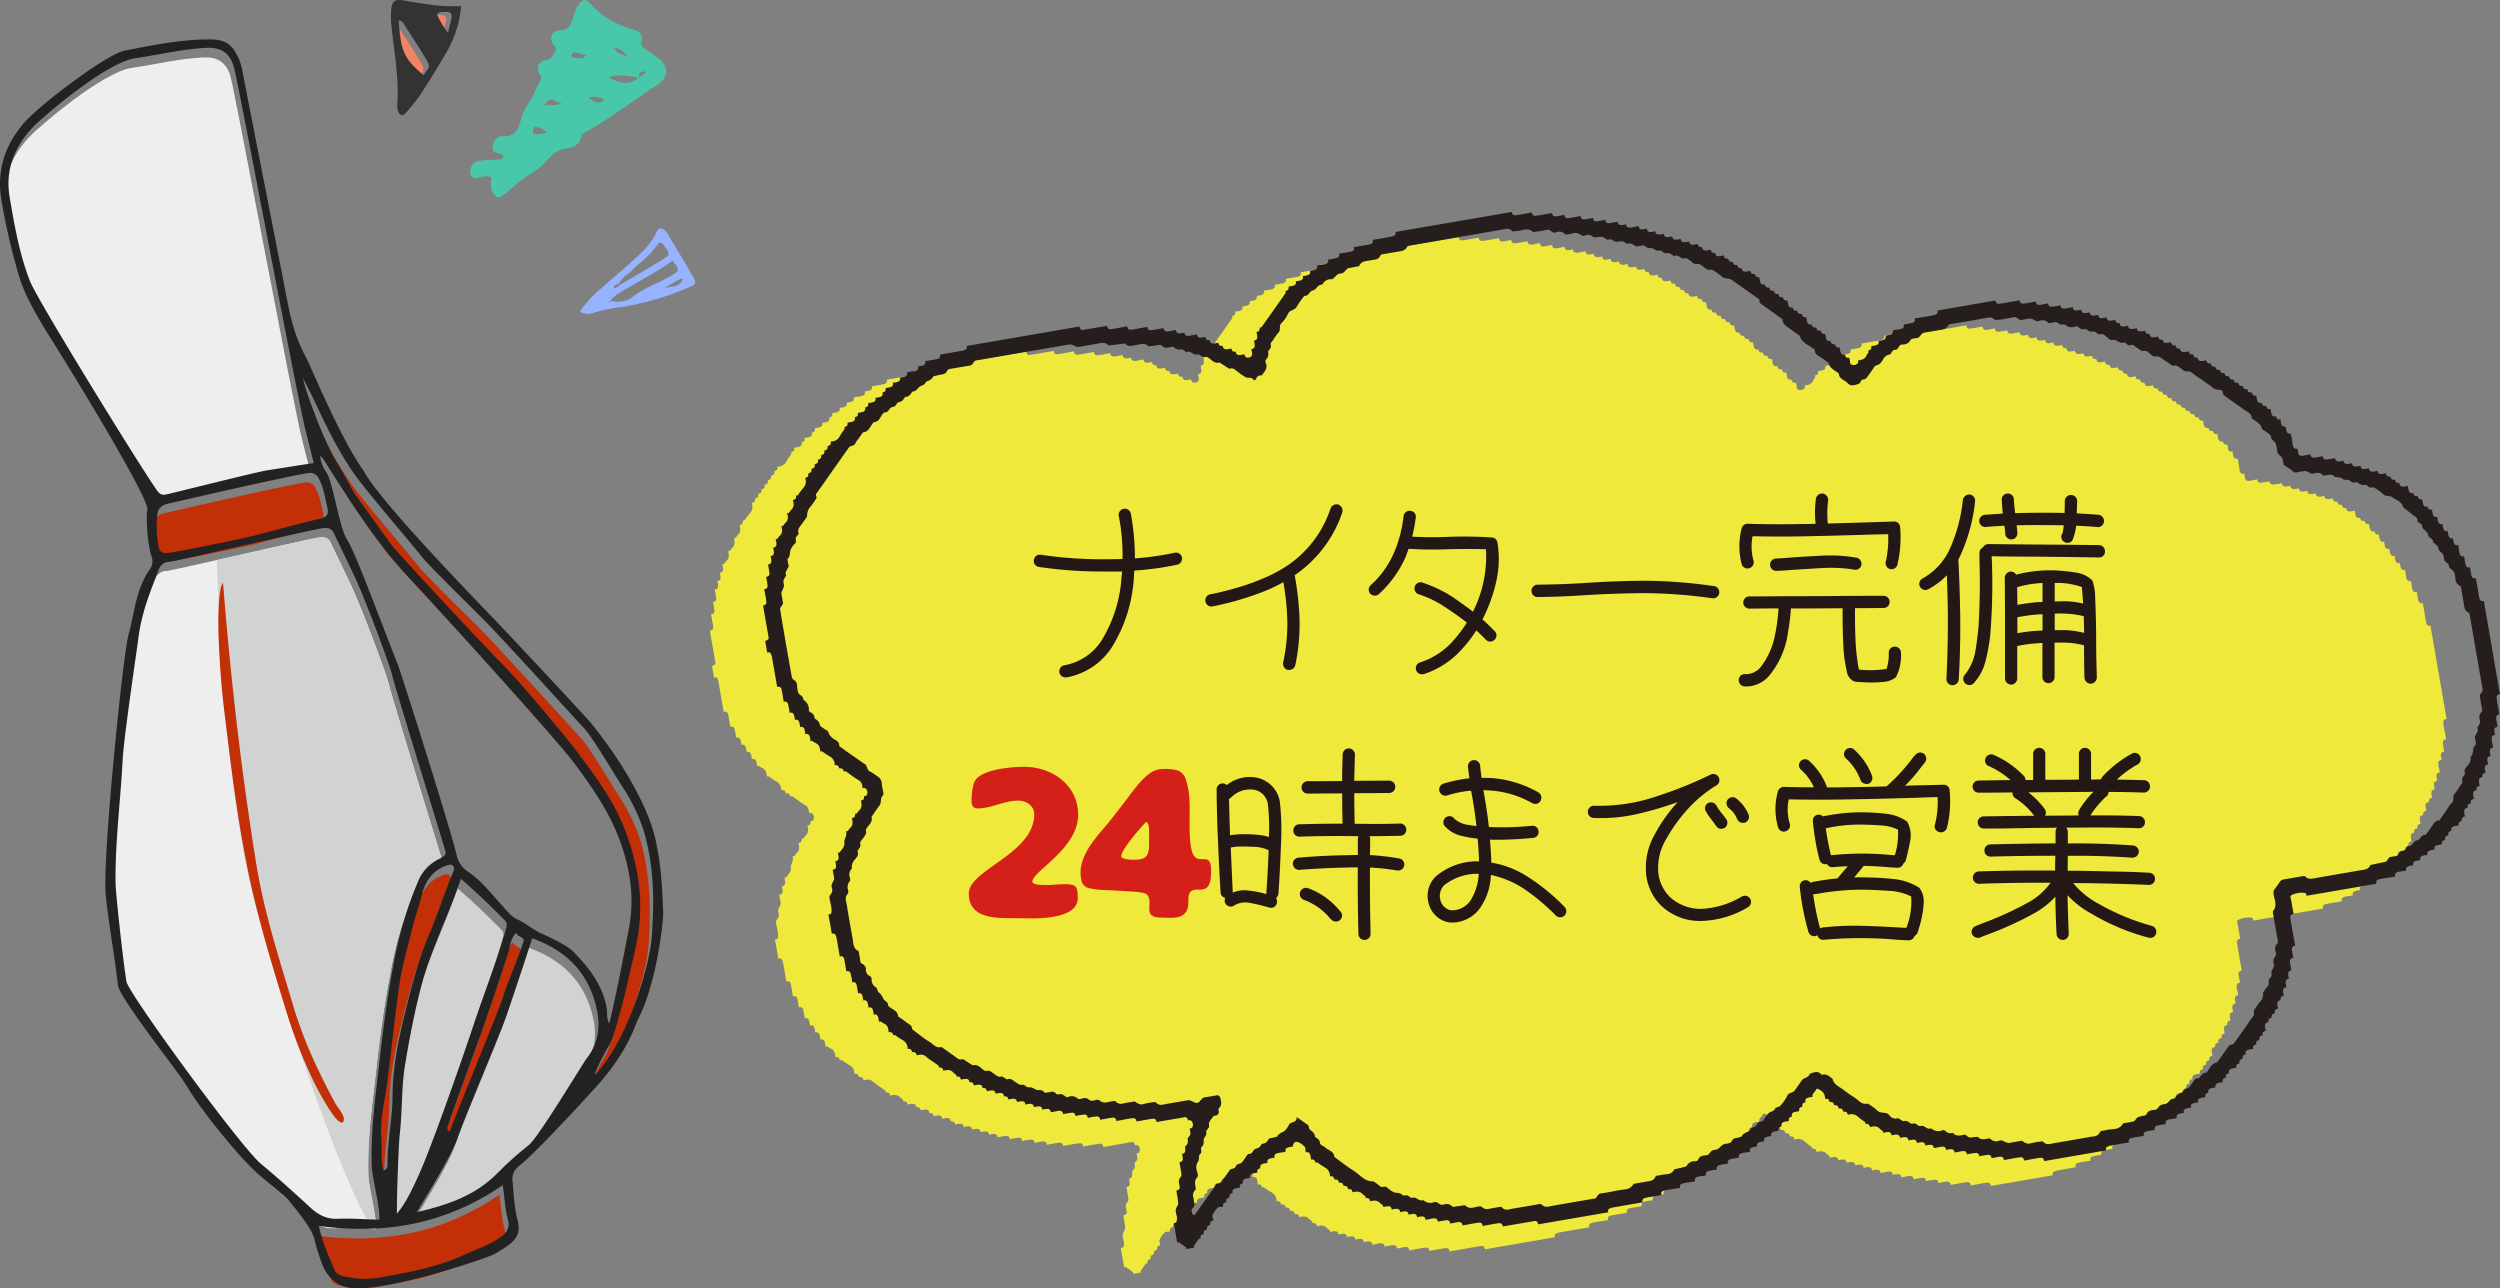 <svg xmlns="http://www.w3.org/2000/svg" viewBox="0 0 899 463.29"><rect x="0" y="0" width="899" height="463.29" fill="#808080" stroke="none"/><defs><style>.cls-1{fill:#eee;}.cls-2{fill:#d1d3d3;}.cls-3,.cls-4{fill:#c32f06;}.cls-10,.cls-11,.cls-4,.cls-6,.cls-7,.cls-8,.cls-9{fill-rule:evenodd;}.cls-5{fill:#222;}.cls-6{fill:#f48366;}.cls-7{fill:#333;}.cls-8{fill:#49c7aa;}.cls-9{fill:#95b3ff;}.cls-10{fill:#eee93a;}.cls-11{fill:#251e1c;}.cls-12{fill:#231815;}.cls-13{fill:#d52019;}</style></defs><g id="レイヤー_2" data-name="レイヤー 2"><g id="レイヤー_1-2" data-name="レイヤー 1"><path class="cls-1" d="M111.65,169.9l-16.73,2.62c-4.06.63-32.62,7.86-36.32,8.68-1.84.41-2.6-.36-3.53-1.71-6.89-9.94-42.87-68.34-45.42-74.82C5.82,94.91,4,84.61,2.28,74.34c-1.64-9.65,1.5-17.86,8.17-25,3.42-3.68,26.41-23.48,37-24.95,8.59-1.2,17-3.36,25.78-3.74,4.89-.21,8,1.68,9.55,6.43,1.5,4.54,22.23,116.2,25.84,131C109.61,162,110.64,165.94,111.65,169.9Z"/><path class="cls-1" d="M42.93,276.25c.4-7.83,5.38-41.26,5.56-42.85,1-8.75,4-16.88,7.28-25a4.42,4.42,0,0,1,4.29-3.1c1.76-.11,49.55-11.24,54.68-12,2.1-.32,3.35.12,4.25,2,2.37,5.07,4.83,10.09,7.23,15.14,3.42,7.2,12.66,31.46,13.79,36.37.93,4,15.46,51,18.44,60.85.94,3.09.93,3.17-2,4.7a15.24,15.24,0,0,0-7.13,7.53,139.41,139.41,0,0,0-9.07,30.51c-2.08,10.8-3.57,21.76-4.8,32.75-1.47,13.19-3.43,26.29-3,39.62.15,4,3.32,16.31,2.65,19.24-5-.14-10-.53-15-.33-3.91.15-6.87-1.46-9.53-3.87-5.88-5.34-11.73-10.71-17.88-15.75-7.31-6-47.82-61.49-48.51-65.74-1.37-8.43-3.89-32.14-3.93-35.51C40.19,305.91,42.16,291.12,42.93,276.25Z"/><path class="cls-2" d="M148.61,439.32c2.16-3.62,12.67-20.44,14.76-26.85,2.16-6.62,14.48-35.43,17.46-43.7.65-1.79,8.19-24.23,9.27-27.95,10.6,3.79,18.28,10.39,21.91,20.77,2.7,7.74,3.16,15.62-2.47,22.7-1.27,1.6-17.18,28.21-20.73,31a117.11,117.11,0,0,0-11.17,10C169.82,433.23,160.09,436.67,148.61,439.32Z"/><path class="cls-2" d="M141.53,439.87c-.07-7.39.69-25.81,1-28.44,1-8.3.56-16.67,1.92-25,1.62-9.86,3.51-19.67,6.08-29.29,3.22-12.06,10.06-25.84,14-37.69,5.89,5.05,11.35,10.43,15.88,15,1,1,.58,2.1.25,3.29-3.24,11.64-7.79,22.85-11.55,34.32-2.52,7.67-15.3,44.68-20.26,55.1C146.84,431.37,145,435.65,141.53,439.87Z"/><path class="cls-2" d="M78,201.39c8.07-1.64,32.05-7.38,36.75-8.12,2.1-.32,3.35.12,4.25,2,2.37,5.07,4.83,10.09,7.23,15.14,3.42,7.2,12.66,31.46,13.79,36.37.93,4,15.46,51,18.44,60.85.94,3.09.93,3.17-2,4.7a15.24,15.24,0,0,0-7.13,7.53,139.41,139.41,0,0,0-9.07,30.51c-2.08,10.8-3.57,21.76-4.8,32.75-1.47,13.19-3.43,26.29-3,39.62.15,4,3.32,16.31,2.65,19.24-4.63-.12-26.32-54.54-43.54-117.72C79.8,280.86,78,201.39,78,201.39Z"/><path class="cls-3" d="M135.91,412.68c-.55-6.51,1.17-12.84,2-19.24,1.57-11.52,2.71-23.09,4.29-34.61,1-7.24,3-14.29,4.8-21.38,1.08-4.27,2.52-8.44,3.63-12.71,1.14-4.44,3.78-8.31,8.53-10,.8-.28,1.76-.69,2.49.05s.36,1.66,0,2.48c-3.06,7.35-5.44,15-8.55,22.26-3.85,9-6.23,18.44-8.57,27.82-2.49,9.95-4.52,20.07-4.59,30.5-.05,7.94-1.77,15.81-1.8,23.79,0,.93.14,2.16-1.47,2.68C135.49,420.5,136.24,416.54,135.91,412.68Z"/><path class="cls-3" d="M59.17,184.54c10.47-2.44,44-10.1,50.44-11a3.41,3.41,0,0,1,3.88,2.09c1.78,3.3,2.21,7,3.08,10.57.56,2.3-.6,3.34-2.58,3.74-5.08,1-20.62,5.37-23.47,6-8.47,1.95-29.53,6.23-31.61,6.32-1.79.08-2.72-.47-3.09-2.26a40.17,40.17,0,0,1-.46-11.42C55.53,186.44,56.66,185.13,59.17,184.54Z"/><path class="cls-3" d="M181.29,346.82c1-3,.73-5,3-8,.8,1.65,3.15,1.57,2.78,3-.79,3-6,15.7-7.07,19.1-2.32,7.31-15.92,39.65-19.29,48.95-.38,1.05-1.28,0-.87-1.34,1.4-4.49,9.46-26.3,11.75-32.75C175,366.15,178.14,356.48,181.29,346.82Z"/><path class="cls-3" d="M179.57,429.59c.69,4.45.78,8.43,1.83,12.26.76,2.74-.09,4.66-2.52,6.4-4,2.88-8.62,4.33-13,6.35-10,4.57-20.51,6.44-31.11,8.33a32.13,32.13,0,0,1-10.58-.19c-2-.32-4.32-.64-5.21-2.86-2-4.92-4.28-9.72-5.47-15.62C137.53,447.55,159.53,443.41,179.57,429.59Z"/><path class="cls-3" d="M227.46,343.71c3.3-14.93,1.14-29.24-4.49-43.2-4.23-10.5-11.14-19.33-17.82-28.29-1.5-2-17.9-22-25.27-29.51-8.07-8.17-38.65-40.92-40.83-44-4.06-5.78-12.87-17.92-13.09-18.3-1.93-3.46-3.72-7-5.84-10.35-5-7.9-12.19-28.16-12.32-30.48,1.16,2.07,3.66,7.12,4.21,8.3,4.22,9.09,8.6,18.11,14.41,26.3,4.6,6.47,21.28,25.79,24.25,29.69,1.7,2.23,16.18,16.54,21.42,21.73,6.48,6.43,33.55,36.29,37.17,40.19,2.5,2.71,10.82,16.61,13.2,20.33a64.26,64.26,0,0,1,8,16.69c3.56,12.51,3.65,25.3,2.65,38.14-.58,7.44-7.07,34.11-19.93,48.6-1.19,1.52,0-2.23,4.83-10.6C220.76,374.24,226.69,347.14,227.46,343.71Z"/><path class="cls-4" d="M78.61,229.33c.38,9.07,1,18.11,2.13,27.12,2.2,18.21,4.42,36.46,8,54.47,3.45,17.64,8.86,35.43,14.16,52.6a178.7,178.7,0,0,0,9,23.5,106.47,106.47,0,0,0,5.94,11c.38.62,4.89,8.05,5.78,4.89.48-1.69-2.3-4.79-3-6.09-2-3.61-3.87-7.29-5.64-11a159.89,159.89,0,0,1-9.2-23c-5-16.89-10.76-34.41-13.57-51.81-5.46-33.74-9.32-67.35-12-101.42C78.41,211.34,78.39,223.91,78.61,229.33Z"/><path class="cls-5" d="M67.5,391.08c5.27,8.93,18.93,25.29,24.78,30.67,1.86,1.71,10,8.12,11.7,10.14.77.9,7.84,9.16,9,13.38a72.86,72.86,0,0,0,3,9.69c2.21,5.28,6.46,8.28,12.21,8.33,14.24.13,46.55-10.72,49.32-12.2a39,39,0,0,0,5.93-3.83c2.83-2.26,3.66-4.7,2.67-8.46-1.19-4.5-1.34-9.28-1.79-13.95a5.71,5.71,0,0,1,2.2-5.46c5.66-4.33,23.58-23.84,27.72-28.42,6.35-7,11.61-14.73,14.86-23.77,6.91-12.75,9.52-35.76,9.38-39.35-.32-7.93-.66-15.92-2.32-23.69-2.8-17.13-19.42-39.51-25-45.67-6-6.65-28.69-30.9-34-36.41-8.16-8.5-41-42.32-46.47-52.91-8.16-11.2-19.35-38.37-20.61-40.61-3.73-6.65-5.53-13.85-6.94-21.22C102.15,102,88,30.08,87,24.57a19.39,19.39,0,0,0-2.3-5.7c-1.88-3.39-4.74-4.62-8.37-4.68-10.69-.18-21.07,2-31.47,4C38.48,19.39,14.56,37.46,8.82,44,1.87,52-1.24,60.94.46,71.75a233.63,233.63,0,0,0,6.4,27.54c1.88,6.62,6.47,14.58,11.89,23.2,8.93,14.17,35.86,58.35,34.21,61.05-.48.78-.07,12.2,1.54,16.57a4.87,4.87,0,0,1-.64,4.65c-5,7-5.43,15.53-7.64,23.42-2,7.23-9.39,80.06-8.22,93.22.89,10,3.36,22.8,4.37,32.8C42.83,358.73,64.2,385.5,67.5,391.08ZM56.56,185.23c.18-2.19,1.3-3.5,3.81-4.09,10.47-2.44,44-10.1,50.44-11a3.41,3.41,0,0,1,3.88,2.09c1.79,3.3,2.21,7,3.08,10.57.56,2.3-.6,3.34-2.58,3.74-5.08,1-20.62,5.37-23.47,6-8.47,2-29.53,6.23-31.61,6.32-1.79.08-2.72-.47-3.09-2.26A40.17,40.17,0,0,1,56.56,185.23Zm53.28-30.63c1,4,2,7.94,3,11.9l-16.73,2.62c-4.05.64-32.62,7.86-36.32,8.68-1.84.41-2.6-.36-3.53-1.71-6.89-9.94-42.87-68.34-45.41-74.82C7,91.51,5.23,81.21,3.48,70.94c-1.64-9.65,1.5-17.86,8.17-25,3.42-3.69,26.41-23.49,37-25,8.59-1.2,17-3.36,25.78-3.74,4.89-.21,8,1.69,9.55,6.43C85.49,28.18,106.23,139.84,109.84,154.6Zm7.47,15.19a12,12,0,0,1-2.19-5.86,7.13,7.13,0,0,1,1.14,1.11q6.87,11.07,14.24,21.84a182.76,182.76,0,0,0,18.31,22.74c4.57,4.8,50.61,55.34,57.59,64.69,6,8.05,11.83,16.35,15.59,25.64,4.33,10.73,6.4,22.07,4.2,33.76-.77,4.08-4.9,25.92-7.12,34.38-1.12-2.19-.59-4-.91-5.68-1.54-8.42-6.55-14.68-12.31-20.5-2-2-9.47-5.53-10.69-6-3.26-1.37-5.94-3.84-9-5.24-2.55-1.15-3.73-3-5.38-4.8-4-4.29-7.5-9.1-12.48-12.41a9.37,9.37,0,0,1-4-5.6c-1.9-8.61-20.14-66.27-21.43-69.42-4-9.69-15-39.91-18.14-44.54C122,189.81,119.72,173,117.31,169.79Zm32.72,254c-2,4.16-3.82,8.44-7.3,12.66-.07-7.38.69-25.81,1-28.44,1-8.3.56-16.67,1.92-25,1.62-9.86,3.51-19.67,6.08-29.29,3.22-12.06,10.06-25.84,14-37.69,5.89,5.05,11.36,10.43,15.88,15,1,1,.59,2.1.25,3.29-3.24,11.64-7.78,22.85-11.55,34.32C167.78,376.38,155,413.39,150,423.81Zm11-18.75c1.39-4.49,9.45-26.3,11.74-32.75,3.39-9.56,6.58-19.23,9.73-28.89,1-3,.73-5,3-8,.8,1.65,3.15,1.57,2.78,3-.79,3-6,15.7-7.07,19.1-2.31,7.31-15.92,39.65-19.29,48.95C161.5,407.45,160.6,406.4,161,405.06Zm-23.1,15.87c-1.23-3.83-.48-7.79-.81-11.64-.55-6.52,1.17-12.85,2-19.25,1.57-11.52,2.71-23.09,4.29-34.61,1-7.24,3-14.29,4.81-21.38,1.07-4.27,2.52-8.44,3.62-12.71,1.14-4.43,3.78-8.31,8.53-10,.8-.28,1.76-.69,2.49,0s.36,1.66,0,2.48c-3.07,7.35-5.45,15-8.55,22.26-3.85,9-6.24,18.44-8.58,27.82-2.49,10-4.51,20.07-4.58,30.5-.06,7.94-1.77,15.81-1.81,23.79C139.39,419.19,139.53,420.41,137.92,420.93Zm81.33-45.4c2.71-4.69,8.65-31.79,9.41-35.22,3.3-14.93,1.14-29.24-4.49-43.2-4.23-10.5-11.14-19.33-17.82-28.29-1.5-2-17.9-22-25.27-29.51-8.07-8.17-38.65-40.92-40.83-44-4.06-5.78-12.87-17.92-13.08-18.3-1.94-3.46-3.73-7-5.85-10.35-5-7.9-12.19-28.15-12.32-30.48,1.16,2.07,3.66,7.12,4.21,8.3,4.22,9.09,8.61,18.11,14.42,26.3,4.59,6.47,21.27,25.79,24.25,29.69,1.69,2.23,16.18,16.54,21.41,21.73,6.48,6.43,33.56,36.29,37.17,40.19,2.5,2.71,10.83,16.61,13.21,20.34a64,64,0,0,1,8,16.68c3.56,12.51,3.65,25.3,2.65,38.14-.58,7.44-7.07,34.11-19.93,48.6C213.23,387.65,214.42,383.9,219.25,375.53Zm-40.4,46.38c-7.83,7.92-17.56,11.36-29,14,2.16-3.62,12.68-20.44,14.77-26.85,2.15-6.62,14.47-35.43,17.46-43.7.64-1.79,8.18-24.23,9.26-27.94,10.6,3.78,18.28,10.38,21.91,20.76,2.7,7.74,3.16,15.62-2.46,22.7-1.27,1.6-17.18,28.21-20.74,31A115.78,115.78,0,0,0,178.85,421.91Zm-64.16,18.95c24,3.29,46-.85,66.08-14.67.69,4.45.78,8.43,1.84,12.26.75,2.74-.09,4.66-2.52,6.4-4,2.88-8.62,4.33-13,6.35-9.95,4.57-20.52,6.44-31.12,8.33a32.13,32.13,0,0,1-10.58-.19c-2-.32-4.31-.63-5.21-2.86C118.2,451.56,115.88,446.76,114.69,440.86ZM45.48,353c-1.37-8.44-3.89-32.15-3.93-35.52-.15-14.92,1.81-29.71,2.58-44.58.41-7.83,5.38-41.26,5.56-42.85,1-8.75,4.05-16.88,7.28-25a4.4,4.4,0,0,1,4.29-3.09c1.76-.12,49.55-11.25,54.68-12,2.1-.32,3.36.12,4.25,2,2.37,5.07,4.83,10.09,7.23,15.14,3.43,7.2,12.66,31.46,13.79,36.37.94,4,15.46,51,18.44,60.85.94,3.09.93,3.17-2,4.7a15.21,15.21,0,0,0-7.14,7.53A139.41,139.41,0,0,0,141.48,347c-2.08,10.8-3.57,21.76-4.8,32.75-1.47,13.19-3.43,26.29-3,39.62.15,4,3.33,16.31,2.65,19.24-5-.14-10-.53-15-.33-3.92.15-6.88-1.46-9.53-3.87C106,429.09,100.14,423.72,94,418.68,86.68,412.69,46.17,357.19,45.48,353Z"/><path class="cls-6" d="M151.15,22.22c-2.55-4.31-5.33-8.48-8-12.69a2.05,2.05,0,0,0-1.66-1c.68,11.11,2,13.94,8.89,19.61C152.68,25.14,152.84,25.05,151.15,22.22Z"/><path class="cls-6" d="M160.07,9.17c.89-3.29.39-4-2.87-3.72a2.47,2.47,0,0,0-2,.85,32.85,32.85,0,0,0,3.94,6.63C159.59,11.15,159.8,10.15,160.07,9.17Z"/><path class="cls-7" d="M165.83,2.2a40,40,0,0,1-5.25,16.58q-4.58,7.81-9.5,15.4a57.37,57.37,0,0,1-5.26,6.51c-1,1.15-2.16.81-2.64-.65a6,6,0,0,1-.34-2.17c.78-9.94-1.23-19.67-2.17-29.47a31.41,31.41,0,0,1,0-4.85c.19-3,1.24-4,4.49-3.38s6.39,1,9.59,1.54A66.89,66.89,0,0,0,165.83,2.2ZM143.4,7.36c.67,11.11,2,13.94,8.88,19.61,2.34-2.95,2.49-3,.81-5.88-2.55-4.3-5.33-8.47-8-12.68A2,2,0,0,0,143.4,7.36Zm17.69,4.45c.43-1.78.65-2.78.91-3.76.89-3.29.39-4-2.87-3.73a2.51,2.51,0,0,0-2,.86A32.29,32.29,0,0,0,161.09,11.81Z"/><path class="cls-8" d="M181.82,69.55c3-2.43,5.74-5.15,9-7.08a22,22,0,0,0,5.4-4.27c1.83-2,3.71-4.2,6.75-4.64,2.84-.41,5.42-1.19,6.12-4.62.21-1,1.46-1.36,2.35-1.88,8.65-5,16.62-11.1,25-16.57,4.05-2.65,4.08-6.86.22-9.65-1.43-1-2.9-2-4.37-3-1-.67-2.05-1.34-1.66-2.77.81-3-1.14-4-3.36-4.63a31.5,31.5,0,0,1-15.18-9.35c-1.44-1.62-2.47-1.34-3.94.51-1.31,1.66-1.59,3.77-2.36,5.66s-1.25,3.45-4.11,3.58c-3.57.16-4.52,3.18-2.22,5.91a1.32,1.32,0,0,1,.19,1.87c-.84,1.26-1.16,2.68-3.35,3-2.74.35-3.58,2.73-2.19,5.18a2.12,2.12,0,0,1,.15,2.35,41.67,41.67,0,0,0-2.19,4.32c-1.2,3-3.56,5.39-4.44,8.52-1.06,3.73-1.81,7.51-7.18,7-1.74-.16-3.28,2.17-3.31,4.06s1.5,1.89,2.73,2.25a1.69,1.69,0,0,1,1.29,1c-.59,1.12-1.62,1-2.68,1.09-2.05.08-4.1.17-6.14.43a3.92,3.92,0,0,0-3.19,4.53c.52,2.37,2.28,1.78,3.86,1.36a5.15,5.15,0,0,1,3.8.06,7.56,7.56,0,0,0,.05,4.47C178.07,71.4,179.19,71.72,181.82,69.55Zm23.65-49.29a1.28,1.28,0,0,1,.33-1.11c1.8-.84,2.95.63,5.07.69-1,.85-1.21,1.2-1.34,1.17C208.19,20.61,206.64,21.3,205.47,20.26Zm15.32-2.91c2.83-.21,3.74,2,5.18,3.32C224.37,19.52,222,19.51,220.79,17.35ZM218.9,27.92c2.24-1.09,4.91-1.09,10.79,0l.05-.05.12-.13c-.13-1.83,0-1.85,2.41-2.08-.32,1.26-1.73,1.26-2.41,2.08l0,.21-.19,0C226.12,31,222.51,29.66,218.9,27.92Zm-16.75,8.92c-1.77,1.57-3.76.46-6.44,1.22C198.06,33.29,200.21,37.81,202.15,36.84Zm9.6-1.55a3,3,0,0,1,2.64-.32c.93.18,2-.13,2.91.92C215.14,37.92,213.59,36.45,211.75,35.29ZM191.61,47.23c.11-.77.33-1.95,1.61-1.48,1,.39,2.3.45,3.28,2-1.43.26-2.41.52-3.42.61C192.32,48.45,191.48,48.16,191.61,47.23Z"/><path class="cls-9" d="M208.51,112.05a41,41,0,0,1,7.27-8c4.08-3.61,8.25-7.11,12.28-10.76,3.24-2.94,6.39-6,8.18-10.12.56-1.28,1.61-1.2,2.55-.52a5.59,5.59,0,0,1,1.41,1.68c2.88,4.78,5.79,9.55,8.56,14.39,1.89,3.3,1.77,3.52-1.91,5a103.2,103.2,0,0,1-24.13,6.82,52.87,52.87,0,0,0-9.48,2A5.34,5.34,0,0,1,208.51,112.05Zm14.28-9.71a.76.76,0,0,0,.71-.23c4.79-2.84,9.62-5.61,14.35-8.55,3.28-2,3.23-2.15.9-5.3-.32-.44-.59-1.06-1.65-1-1.26,1.47-2.6,3.2-4.12,4.75s-3.59,3-5.21,4.74-3.54,2.62-4.76,4.52c-.16.27-.33.54-.5.81-.9.16-1.77.36-1.79,1.57A2.74,2.74,0,0,0,222.79,102.34Zm15.54,1.26.2.16-.12-.25c5.19-.51,6.33-1,7.3-3.4C242.87,100.66,241,102.93,238.33,103.6Zm-18.82,4.57-.7.25c.16.09.34.27.5.25.32,0,.35-.27.11-.58a9.17,9.17,0,0,0,8.52-1.62,29.32,29.32,0,0,1,6-3.55c2.47-1.28,5.06-2.36,7.45-3.78,3.13-1.86,3.07-2,.42-5.44-4.53,3.48-9.67,6-14.52,9C224.61,104.37,221.46,105.45,219.51,108.17Z"/><path class="cls-10" d="M805.26,352l.24,1.39a1.13,1.13,0,0,0-1.2,1.15,8.31,8.31,0,0,0,.28,1.89c.09.47.17.93.25,1.4-1.08.37-1.17.49-1.16,1.64l.24,1.39c-1.08.38-1.16.5-1.16,1.65.08.46.16.93.25,1.4-1.08.37-1.17.49-1.16,1.63.08.47.16.94.25,1.4-1.09.38-1.17.5-1.17,1.64-1.08.38-1.16.49-1.15,1.64l.24,1.4c-1.08.38-1.17.49-1.16,1.64-1.08.37-1.16.49-1.15,1.64-1.09.37-1.17.49-1.16,1.64a1.13,1.13,0,0,0-1.21,1.14,8.53,8.53,0,0,0,.3,1.9c-1.09.37-1.17.49-1.16,1.63-1.09.38-1.17.5-1.16,1.64-1.08.38-1.16.5-1.15,1.64-1.09.38-1.17.5-1.16,1.64a8.24,8.24,0,0,0-1.88.36,1.13,1.13,0,0,0-.68,1.52c-1.08.38-1.16.5-1.15,1.64-1.09.38-1.17.49-1.16,1.64-1.08.38-1.16.5-1.16,1.64a8,8,0,0,0-1.87.36,1.12,1.12,0,0,0-.68,1.52c-1.08.38-1.17.49-1.16,1.64-1.08.38-1.16.49-1.16,1.64a8,8,0,0,0-1.87.36,1.12,1.12,0,0,0-.68,1.52,8.24,8.24,0,0,0-1.88.36,1.13,1.13,0,0,0-.68,1.52c-1.08.38-1.16.5-1.15,1.64a8.24,8.24,0,0,0-1.88.36,1.13,1.13,0,0,0-.68,1.52,8.24,8.24,0,0,0-1.88.36,1.13,1.13,0,0,0-.67,1.53,7.63,7.63,0,0,0-1.88.35,1.11,1.11,0,0,0-.67,1.52,8.79,8.79,0,0,0-1.89.36,1.13,1.13,0,0,0-.67,1.53l-1.4.24a8.23,8.23,0,0,0-1.88.35,1.14,1.14,0,0,0-.68,1.53,29.14,29.14,0,0,0-3.23.59,1.1,1.1,0,0,0-.72,1.53,27,27,0,0,0-3.23.59,1.1,1.1,0,0,0-.72,1.53l-1.4.24a26.65,26.65,0,0,0-3.23.6,1.1,1.1,0,0,0-.73,1.52L745,420c-1.77.31-3.55.6-5.32.94a3.29,3.29,0,0,0-1.17.46.85.85,0,0,0-.26,1.21l-4.2.73L718.68,426l-2.79.48a1.09,1.09,0,0,0-1.23-1.19c-1.54.15-3.08.49-4.6.76l-1.4.24a1.08,1.08,0,0,0-1.23-1.19c-1.55.16-3.07.5-4.6.76l-1.41.24a1.13,1.13,0,0,0-1.14-1.21,7.74,7.74,0,0,0-1.89.29l-1.4.24a1.09,1.09,0,0,0-1.2-1.19,28,28,0,0,0-3.24.52,1.09,1.09,0,0,0-1.19-1.2,27.34,27.34,0,0,0-3.24.53,1.14,1.14,0,0,0-1.15-1.21,7.81,7.81,0,0,0-1.89.29l-1.4.24a1.12,1.12,0,0,0-1.14-1.2,7.89,7.89,0,0,0-1.9.29,1.12,1.12,0,0,0-1.14-1.21,7.89,7.89,0,0,0-1.9.29l-1.39.24a1.12,1.12,0,0,0-1.15-1.2,7.81,7.81,0,0,0-1.89.29A1.13,1.13,0,0,0,672,419.7a7.81,7.81,0,0,0-1.89.29,1.14,1.14,0,0,0-1.15-1.21,8.53,8.53,0,0,0-1.89.3,1.12,1.12,0,0,0-1.14-1.21,7.89,7.89,0,0,0-1.9.29,1.12,1.12,0,0,0-1.14-1.21,7.83,7.83,0,0,0-1.89.3,1.12,1.12,0,0,0-1.15-1.21,7.88,7.88,0,0,0-1.89.29c0-.21,0-.5-.12-.62-.3-.31-.72-.49-1-.8-1-1.14-2.27-1-3.55-.65-.38-1.09-.5-1.17-1.64-1.16,0-.22,0-.53-.13-.63a26.7,26.7,0,0,1-2.6-2,3.38,3.38,0,0,0-3.59-.65c-.38-1.08-.49-1.17-1.64-1.16-.38-1.08-.49-1.16-1.64-1.15-.38-1.08-.49-1.17-1.64-1.16-.38-1.08-.49-1.16-1.64-1.16-.37-1.08-.49-1.16-1.64-1.15a3.41,3.41,0,0,0-1.95-3.26c-.92-.45-.93-.6-1.42.25s-1.43,1.23-1.06,2.33a8.22,8.22,0,0,0-1.89.36,1.14,1.14,0,0,0-.67,1.53c-1.08.37-1.17.49-1.16,1.63-1.08.38-1.16.49-1.15,1.64a8,8,0,0,0-1.88.36,1.13,1.13,0,0,0-.68,1.52c-1.08.38-1.16.49-1.16,1.64a8.24,8.24,0,0,0-1.88.36,1.13,1.13,0,0,0-.67,1.52c-1.09.38-1.16.5-1.16,1.64a8.24,8.24,0,0,0-1.88.36,1.13,1.13,0,0,0-.67,1.53,7.72,7.72,0,0,0-1.88.35,1.13,1.13,0,0,0-.68,1.52,8,8,0,0,0-1.87.36,1.13,1.13,0,0,0-.68,1.53,7.72,7.72,0,0,0-1.88.35,1.14,1.14,0,0,0-.68,1.53l-1.4.24a8.15,8.15,0,0,0-1.87.36,1.13,1.13,0,0,0-.68,1.52,26.63,26.63,0,0,0-3.23.59,1.09,1.09,0,0,0-.72,1.53,26.65,26.65,0,0,0-3.23.6,1.09,1.09,0,0,0-.73,1.52,28.74,28.74,0,0,0-3.23.6,1.09,1.09,0,0,0-.72,1.52l-1.4.25a7.72,7.72,0,0,0-1.88.35,1.13,1.13,0,0,0-.67,1.53L589,434a28.31,28.31,0,0,0-3.23.59,1.09,1.09,0,0,0-.72,1.53l-1.4.24c-1.54.27-3.09.46-4.6.83a1.08,1.08,0,0,0-.75,1.53l-1.41.24c-1.53.27-3.08.46-4.59.84a1.07,1.07,0,0,0-.75,1.53l-2.8.48c-2.69.47-5.39.92-8.08,1.41a3.51,3.51,0,0,0-1.2.46.85.85,0,0,0-.26,1.22l-12.59,2.17-1.4.24-11.18,1.93c-.35-.93-.72-1.31-1.28-1.21-2.92.49-5.83,1-8.75,1.51l-2.8.48a1.08,1.08,0,0,0-1.22-1.2c-1.55.16-3.08.5-4.61.76l-1.4.24a1.09,1.09,0,0,0-1.23-1.19c-1.54.16-3.07.5-4.6.77l-1.4.24a1.14,1.14,0,0,0-1.15-1.22,8.35,8.35,0,0,0-1.89.3l-1.4.24a1.09,1.09,0,0,0-1.19-1.2,28,28,0,0,0-3.24.52,1.13,1.13,0,0,0-1.15-1.2,7.81,7.81,0,0,0-1.89.29l-1.4.24a1.14,1.14,0,0,0-1.15-1.21,8.27,8.27,0,0,0-1.88.3,1.14,1.14,0,0,0-1.15-1.21,7.81,7.81,0,0,0-1.89.29,1.14,1.14,0,0,0-1.15-1.21,8.93,8.93,0,0,0-1.89.29,1.13,1.13,0,0,0-1.15-1.2,7.81,7.81,0,0,0-1.89.29,1.13,1.13,0,0,0-1.15-1.21,8.33,8.33,0,0,0-1.89.29c0-.21,0-.5-.12-.62-.3-.31-.72-.49-1-.8-1-1.14-2.27-1-3.55-.65-.38-1.08-.5-1.17-1.65-1.15,0-.22,0-.5-.12-.63-.3-.3-.71-.49-1-.8-1-1.14-2.27-1-3.55-.65-.37-1.08-.49-1.16-1.64-1.15-.38-1.09-.49-1.17-1.64-1.16-.38-1.08-.49-1.17-1.64-1.16-.37-1.08-.49-1.17-1.64-1.15-.37-1.09-.49-1.17-1.64-1.16a3.35,3.35,0,0,0-1.81-3.16,28.29,28.29,0,0,1-2.71-1.8c-.14-.09-.42,0-.64.09-.37-1.08-.49-1.17-1.64-1.16A8.6,8.6,0,0,0,452,424a1.13,1.13,0,0,0-1.52-.68c-.12-.68,0-1.59-.41-2a5.38,5.38,0,0,0-2.79-1.79c-.77-.14-1.49.67-1.48,1.71a8.13,8.13,0,0,0-1.88.35,1.12,1.12,0,0,0-.68,1.52l-1.4.24a8.24,8.24,0,0,0-1.88.36,1.13,1.13,0,0,0-.67,1.53,8.24,8.24,0,0,0-1.88.36,1.13,1.13,0,0,0-.68,1.52,7.73,7.73,0,0,0-1.88.36,1.12,1.12,0,0,0-.67,1.52c-1.08.38-1.17.49-1.16,1.64a8.24,8.24,0,0,0-1.88.36,1.13,1.13,0,0,0-.68,1.52,7.28,7.28,0,0,0-1.88.36,1.13,1.13,0,0,0-.67,1.52c-1.09.38-1.17.49-1.16,1.64a8.24,8.24,0,0,0-1.88.36,1.14,1.14,0,0,0-.68,1.52c-1.07.38-1.16.5-1.15,1.64-1.09.38-1.17.49-1.16,1.64-1.08.38-1.17.5-1.15,1.64-.65.11-1.51,0-1.91.39a7.8,7.8,0,0,0-1.84,2.6c-.22.51.17,1.27.28,1.93-1.08.37-1.17.49-1.16,1.64-1.09.37-1.17.49-1.16,1.64-1.08.37-1.16.49-1.15,1.64-1.09.37-1.17.49-1.16,1.64-.21,0-.51,0-.61.11-.63.83-1.23,1.68-1.79,2.55-.09.13.05.41.09.62l-2.8.48c0-.21,0-.52-.12-.61q-1.25-.94-2.55-1.8c-.13-.08-.4.06-.61.09-.4-2.32-.81-4.66-1.21-7a2,2,0,0,0,.67-.13,1,1,0,0,0,.4-.52c.6-1.73-1.13-3.41,0-5.18.7-1.17.63-1.22-.16-5.84.94-.34,1.29-.67,1.22-1.25-.15-1.29-.82-2.61.44-3.78.23-.21.18-.82.12-1.23-.19-1.34-.44-2.67-.68-4a1.12,1.12,0,0,0,1.21-1.14,7.81,7.81,0,0,0-.29-1.89,1,1,0,0,0,1.07-.63c.38-.77-.34-1.73.47-2.43s.53-1.57.5-2.42c0-.18.22-.39.38-.54,1-.94.48-2,.33-3.1a.91.91,0,0,0,1.09-.67,1.91,1.91,0,0,0-.32-1.85.91.91,0,0,0-1.25-.27c-.35-.94-.72-1.32-1.26-1.22L399.5,412l-2.79.48a1.08,1.08,0,0,0-1.23-1.19c-1.54.15-3.07.49-4.61.76l-1.39.24a1.08,1.08,0,0,0-1.23-1.19c-1.54.15-3.07.49-4.61.76l-1.39.24a1.1,1.1,0,0,0-1.2-1.2,30.32,30.32,0,0,0-3.24.52l-1.4.25a1.09,1.09,0,0,0-1.19-1.2A25.41,25.41,0,0,0,372,411a1.11,1.11,0,0,0-1.2-1.2,27.68,27.68,0,0,0-3.24.53,1.1,1.1,0,0,0-1.2-1.2,29.92,29.92,0,0,0-3.24.52,1.12,1.12,0,0,0-1.14-1.21,8.35,8.35,0,0,0-1.89.3l-1.4.24a1.14,1.14,0,0,0-1.15-1.21,7.88,7.88,0,0,0-1.89.29,1.12,1.12,0,0,0-1.14-1.2,7.81,7.81,0,0,0-1.9.29,1.12,1.12,0,0,0-1.14-1.21,7.74,7.74,0,0,0-1.89.29,1.13,1.13,0,0,0-1.15-1.2,7.94,7.94,0,0,0-1.9.28,1.12,1.12,0,0,0-1.14-1.2,7.81,7.81,0,0,0-1.89.29c-.37-1.08-.49-1.16-1.64-1.16a1.13,1.13,0,0,0-1.15-1.2,7.66,7.66,0,0,0-1.88.29,1.13,1.13,0,0,0-1.16-1.21,7.73,7.73,0,0,0-1.88.29c-.38-1.08-.5-1.16-1.64-1.16A1.13,1.13,0,0,0,333,399a7.81,7.81,0,0,0-1.89.29c-.38-1.08-.49-1.16-1.64-1.16a1.13,1.13,0,0,0-1.15-1.2,7.81,7.81,0,0,0-1.89.29c-.38-1.08-.49-1.17-1.64-1.16,0-.21,0-.5-.12-.62-.3-.31-.73-.49-1-.8-1-1.14-2.28-1-3.56-.65-.37-1.08-.49-1.17-1.64-1.16,0-.23,0-.58-.13-.68-1.51-1.11-3.14-2.07-4.56-3.3-1.09-.94-2.13-.61-3.26-.4-.38-1.09-.49-1.17-1.64-1.16-.37-1.09-.49-1.17-1.64-1.16A3.34,3.34,0,0,0,305.4,383a31,31,0,0,1-2.71-1.8c-.13-.09-.41.06-.63.09-.37-1.08-.49-1.16-1.64-1.15-.12-1.33-.38-2.55-1.8-3.13-.39-.17-.71-.5-1.09-.68-.16-.07-.42.05-.63.09a7.56,7.56,0,0,0-.36-1.87,1.13,1.13,0,0,0-1.52-.68,7.73,7.73,0,0,0-.36-1.88,1.12,1.12,0,0,0-1.52-.67,8.13,8.13,0,0,0-.36-1.88,1.12,1.12,0,0,0-1.52-.68,8.24,8.24,0,0,0-.36-1.88,1.13,1.13,0,0,0-1.52-.68,26.49,26.49,0,0,0-.6-3.22,1.08,1.08,0,0,0-1.52-.73,26.65,26.65,0,0,0-.6-3.23,1.09,1.09,0,0,0-1.53-.72c-.26-1.54-.45-3.09-.83-4.6a1.07,1.07,0,0,0-1.53-.75c-.39-2.24-.76-4.47-1.17-6.7a3.46,3.46,0,0,0-.46-1.19.86.86,0,0,0-1.22-.26l-1-5.59-.24-1.4c.53.06,1-.14,1.06-.66.29-1.83-.49-3.55-.67-5.33a1.31,1.31,0,0,1,.39-1.22,2.34,2.34,0,0,0,.43-2.5c-.19-.82-.17-.85.63-2.43a1.65,1.65,0,0,0,.18-1.27c-.22-.89-.33-1.8-.48-2.7a1.12,1.12,0,0,0,1.21-1.14,8.35,8.35,0,0,0-.3-1.89,1.14,1.14,0,0,0,1.21-1.15,7.81,7.81,0,0,0-.29-1.89c.22,0,.54,0,.64-.12.89-1.19,2.11-2.25,1.64-4,.89-2.49.89-2.49.71-3.6.21,0,.5,0,.62-.13.31-.3.49-.72.8-1,1.14-1,1-2.27.65-3.55,1.08-.38,1.16-.5,1.16-1.64.21,0,.49,0,.62-.13.3-.29.48-.72.8-1,1.14-1,1-2.28.65-3.56,1.08-.37,1.16-.49,1.15-1.64a.91.91,0,0,0,1.09-.67,1.93,1.93,0,0,0-.32-1.86.91.91,0,0,0-1.25-.26c-.18-1.14-.22-2.23-1.48-2.94-1.62-.93-3.08-2.14-4.64-3.19-.13-.1-.44.06-.68.1-.37-1.08-.49-1.17-1.64-1.16-.37-1.08-.49-1.16-1.64-1.15a3.35,3.35,0,0,0-1.81-3.16,28.39,28.39,0,0,1-2.71-1.81c-.14-.08-.43.06-.63.1-.12-1.32-.39-2.55-1.81-3.13-.39-.16-.7-.5-1.09-.67-.16-.08-.42,0-.63.08a7.21,7.21,0,0,0-.36-1.87,1.13,1.13,0,0,0-1.52-.68,7.56,7.56,0,0,0-.36-1.87,1.11,1.11,0,0,0-1.52-.68,7.64,7.64,0,0,0-.36-1.88,1.12,1.12,0,0,0-1.52-.68,7.73,7.73,0,0,0-.36-1.88,1.12,1.12,0,0,0-1.52-.67,27.18,27.18,0,0,0-.6-3.24,1.09,1.09,0,0,0-1.52-.72c-.27-1.53-.46-3.09-.83-4.6a1.09,1.09,0,0,0-1.54-.75c-.62-3.62-1.23-7.24-1.88-10.85A3.65,3.65,0,0,0,258,244a.86.86,0,0,0-1.24-.27l-.72-4.2c.94-.33,1.32-.71,1.22-1.28q-1-5.78-2-11.54a1.08,1.08,0,0,0,1.19-1.22c-.16-1.55-.5-3.08-.76-4.61a1.1,1.1,0,0,0,1.2-1.2,28,28,0,0,0-.53-3.24,1.09,1.09,0,0,0,1.2-1.19A25.7,25.7,0,0,0,257,212a1.14,1.14,0,0,0,1.21-1.15,8.53,8.53,0,0,0-.3-1.9,1.12,1.12,0,0,0,1.21-1.14,7.81,7.81,0,0,0-.29-1.89,1.14,1.14,0,0,0,1.21-1.15,7.83,7.83,0,0,0-.3-1.89c.22,0,.5,0,.63-.12.3-.3.49-.72.79-1,1.15-1,1-2.27.66-3.56.21,0,.5,0,.62-.12.31-.29.49-.72.8-1,1.14-1,1-2.27.65-3.55.21,0,.5,0,.62-.13.3-.29.49-.72.8-1,1.15-1,1-2.27.65-3.55,1.08-.37,1.17-.49,1.16-1.64.22,0,.53,0,.63-.12a28,28,0,0,1,1.94-2.61c1.09-1.09,1-2.29.66-3.59,1.08-.37,1.16-.49,1.15-1.63,1.09-.38,1.18-.5,1.16-1.64,1.08-.38,1.17-.5,1.16-1.64,1.08-.38,1.17-.5,1.16-1.64,1.08-.38,1.16-.49,1.15-1.65,1.09-.37,1.17-.49,1.16-1.63,1.08-.38,1.17-.49,1.15-1.64,1.09-.37,1.17-.5,1.16-1.64a3.36,3.36,0,0,0,3.16-1.82,29.6,29.6,0,0,1,1.8-2.71c.09-.13-.05-.41-.09-.64,1.08-.37,1.17-.48,1.16-1.63a8,8,0,0,0,1.87-.36,1.12,1.12,0,0,0,.68-1.52c1.09-.38,1.17-.5,1.16-1.64a8.24,8.24,0,0,0,1.88-.36,1.13,1.13,0,0,0,.68-1.52c1.07-.38,1.16-.49,1.15-1.64a8.24,8.24,0,0,0,1.88-.36,1.13,1.13,0,0,0,.68-1.52,8.24,8.24,0,0,0,1.88-.36,1.13,1.13,0,0,0,.67-1.52c1.09-.38,1.17-.5,1.16-1.64a8.24,8.24,0,0,0,1.88-.36,1.12,1.12,0,0,0,.67-1.52,8.13,8.13,0,0,0,1.88-.36,1.13,1.13,0,0,0,.68-1.52,8.24,8.24,0,0,0,1.88-.36,1.12,1.12,0,0,0,.67-1.52l1.4-.24a8.81,8.81,0,0,0,1.88-.36,1.15,1.15,0,0,0,.68-1.53,7.65,7.65,0,0,0,1.87-.36,1.12,1.12,0,0,0,.68-1.52l1.4-.24a28.72,28.72,0,0,0,3.23-.59,1.09,1.09,0,0,0,.72-1.53l1.4-.24c2.23-.39,4.47-.76,6.7-1.17a3.54,3.54,0,0,0,1.18-.46.86.86,0,0,0,.27-1.22l4.2-.72,32.15-5.55,4.2-.73c.35.94.71,1.31,1.24,1.23l6-1,2.8-.49a1.08,1.08,0,0,0,1.22,1.2c1.55-.16,3.07-.5,4.61-.77l1.4-.24a1.08,1.08,0,0,0,1.22,1.2c1.55-.16,3.08-.5,4.61-.77l1.4-.24a1.09,1.09,0,0,0,1.19,1.2,26.15,26.15,0,0,0,3.25-.52l1.39-.24a1.12,1.12,0,0,0,1.15,1.2,7.81,7.81,0,0,0,1.89-.29l1.4-.24a1.13,1.13,0,0,0,1.14,1.21,7.89,7.89,0,0,0,1.9-.29,1.13,1.13,0,0,0,1.14,1.21,8.35,8.35,0,0,0,1.89-.3l1.4-.24c.37,1.08.5,1.17,1.64,1.16l1.4-.24c.37,1.08.5,1.17,1.64,1.15a1.12,1.12,0,0,0,1.14,1.21,7.66,7.66,0,0,0,1.89-.29c.38,1.08.5,1.17,1.65,1.16a1.12,1.12,0,0,0,1.14,1.2,7.89,7.89,0,0,0,1.9-.29c.37,1.08.49,1.17,1.63,1.16a1.14,1.14,0,0,0,1.15,1.21,8.35,8.35,0,0,0,1.89-.3c.33,1,.64,1.25,1.31,1.22,1.15-.06,1.65-.63,1.48-1.72-.07-.46-.15-.92-.23-1.38a1.13,1.13,0,0,0,1.21-1.14,8.53,8.53,0,0,0-.3-1.9,1.12,1.12,0,0,0,1.21-1.14,7.81,7.81,0,0,0-.29-1.89c1.08-.37,1.16-.5,1.15-1.64.23,0,.57,0,.66-.13q4.38-6.14,8.7-12.32c.09-.14-.06-.44-.1-.67,1.08-.37,1.17-.49,1.15-1.63a7.64,7.64,0,0,0,1.88-.37,1.13,1.13,0,0,0,.68-1.52,8.23,8.23,0,0,0,1.88-.35,1.13,1.13,0,0,0,.67-1.53,8,8,0,0,0,1.88-.36,1.13,1.13,0,0,0,.68-1.52,7.73,7.73,0,0,0,1.88-.36,1.13,1.13,0,0,0,.68-1.52l1.39-.24a8.13,8.13,0,0,0,1.88-.36,1.13,1.13,0,0,0,.68-1.52,28.14,28.14,0,0,0,3.22-.59,1.1,1.1,0,0,0,.73-1.54l1.4-.24a24.83,24.83,0,0,0,3.23-.59,1.08,1.08,0,0,0,.72-1.53l1.4-.24c1.54-.27,3.09-.46,4.6-.82a1.09,1.09,0,0,0,.75-1.54l1.41-.24c1.76-.31,3.54-.6,5.31-.94a3.29,3.29,0,0,0,1.17-.46.86.86,0,0,0,.26-1.21l4.2-.72,35-6,2.8-.49a1.07,1.07,0,0,0,1.22,1.19c1.55-.15,3.08-.49,4.61-.75l1.4-.25a1.09,1.09,0,0,0,1.23,1.2c1.54-.16,3.06-.5,4.6-.76l1.4-.25a1.14,1.14,0,0,0,1.15,1.21,7.88,7.88,0,0,0,1.89-.29l1.4-.24a1.09,1.09,0,0,0,1.19,1.2,27.68,27.68,0,0,0,3.24-.53l1.4-.24a1.12,1.12,0,0,0,1.14,1.21,7.74,7.74,0,0,0,1.89-.29l1.4-.24a1.14,1.14,0,0,0,1.15,1.21,8.35,8.35,0,0,0,1.89-.3l1.4-.24a1.12,1.12,0,0,0,1.15,1.21,8.93,8.93,0,0,0,1.89-.29l1.4-.25a1.12,1.12,0,0,0,1.15,1.21,7.8,7.8,0,0,0,1.88-.29,1.14,1.14,0,0,0,1.15,1.21,7.81,7.81,0,0,0,1.89-.29l1.4-.24c.37,1.08.49,1.16,1.64,1.15l1.4-.24a1.12,1.12,0,0,0,1.15,1.21,8,8,0,0,0,1.89-.29,1.11,1.11,0,0,0,1.14,1.2,7.35,7.35,0,0,0,1.89-.29,1.14,1.14,0,0,0,1.15,1.21,8.33,8.33,0,0,0,1.89-.29,1.14,1.14,0,0,0,1.15,1.21,8.35,8.35,0,0,0,1.89-.3,1.13,1.13,0,0,0,1.15,1.21,7.73,7.73,0,0,0,1.88-.29A1.15,1.15,0,0,0,589.4,97a8.27,8.27,0,0,0,1.89-.3c.38,1.09.49,1.17,1.64,1.16a1.14,1.14,0,0,0,1.15,1.21,8.35,8.35,0,0,0,1.89-.3c.38,1.09.49,1.18,1.64,1.16a1.12,1.12,0,0,0,1.15,1.21,7.88,7.88,0,0,0,1.89-.29c.37,1.08.49,1.17,1.64,1.15.37,1.09.49,1.17,1.64,1.16.37,1.08.49,1.17,1.64,1.16.37,1.08.49,1.16,1.63,1.16a1.13,1.13,0,0,0,1.15,1.2,7.81,7.81,0,0,0,1.89-.29c.38,1.08.49,1.17,1.65,1.16.37,1.08.49,1.16,1.63,1.16a7.56,7.56,0,0,0,.36,1.87,1.14,1.14,0,0,0,1.52.68c.38,1.09.5,1.16,1.64,1.16.38,1.08.5,1.17,1.64,1.15.38,1.09.5,1.17,1.64,1.16.38,1.08.49,1.17,1.64,1.16.37,1.08.5,1.16,1.64,1.16l.24,1.39c.38,1.08.49,1.17,1.64,1.16.38,1.08.49,1.17,1.64,1.16.38,1.08.49,1.16,1.64,1.15.38,1.09.49,1.17,1.64,1.16a8,8,0,0,0,.36,1.87,1.12,1.12,0,0,0,1.52.68c.37,1.09.49,1.17,1.64,1.16.38,1.09.49,1.17,1.64,1.16.38,1.08.49,1.17,1.64,1.15l.24,1.4c.38,1.09.49,1.17,1.64,1.16.37,1.08.49,1.17,1.64,1.16.38,1.08.49,1.17,1.64,1.16l.24,1.39c.37,1.09.49,1.17,1.64,1.16.37,1.08.49,1.16,1.64,1.16l.24,1.39a.92.92,0,0,0,.68,1.09,1.91,1.91,0,0,0,1.85-.32.92.92,0,0,0,.27-1.25c1.32-.11,2.54-.38,3.12-1.8.17-.39.5-.7.68-1.09.07-.16-.05-.42-.09-.63,1.08-.37,1.16-.49,1.15-1.64a8.13,8.13,0,0,0,1.88-.36,1.12,1.12,0,0,0,.68-1.52,7.73,7.73,0,0,0,1.88-.36,1.12,1.12,0,0,0,.67-1.52,8.32,8.32,0,0,0,1.89-.36,1.13,1.13,0,0,0,.67-1.52l1.4-.24a8.24,8.24,0,0,0,1.88-.36,1.12,1.12,0,0,0,.67-1.52,26.65,26.65,0,0,0,3.23-.6,1.1,1.1,0,0,0,.73-1.53l1.39-.24c1.78-.3,3.55-.59,5.32-.93a3.41,3.41,0,0,0,1.17-.46.86.86,0,0,0,.27-1.21l5.59-1,11.18-1.94,4.2-.72a1.08,1.08,0,0,0,1.22,1.19c1.55-.15,3.08-.49,4.61-.76l2.8-.48a1.08,1.08,0,0,0,1.19,1.19,25.7,25.7,0,0,0,3.24-.52l1.4-.24a1.14,1.14,0,0,0,1.15,1.21,8,8,0,0,0,1.89-.29l1.4-.24a1.08,1.08,0,0,0,1.19,1.19,25.7,25.7,0,0,0,3.24-.52A1.14,1.14,0,0,0,723,120a7.81,7.81,0,0,0,1.89-.29l1.4-.24a1.12,1.12,0,0,0,1.15,1.2,7.81,7.81,0,0,0,1.89-.29,1.12,1.12,0,0,0,1.14,1.21,8.93,8.93,0,0,0,1.89-.29,1.12,1.12,0,0,0,1.15,1.2,7.81,7.81,0,0,0,1.89-.29,1.12,1.12,0,0,0,1.15,1.21,8.93,8.93,0,0,0,1.89-.29,1.13,1.13,0,0,0,1.15,1.21,8.35,8.35,0,0,0,1.89-.3c.38,1.09.48,1.17,1.64,1.16a1.12,1.12,0,0,0,1.15,1.21,8.94,8.94,0,0,0,1.88-.29,1.15,1.15,0,0,0,1.15,1.21,8.35,8.35,0,0,0,1.89-.3c.37,1.09.49,1.17,1.64,1.15.47-.07.93-.16,1.4-.24.37,1.09.49,1.17,1.64,1.16a1.12,1.12,0,0,0,1.14,1.21,8.33,8.33,0,0,0,1.89-.29c.38,1.08.5,1.17,1.65,1.16.37,1.08.49,1.16,1.63,1.15l1.4-.24c.38,1.08.5,1.17,1.64,1.16.38,1.08.5,1.17,1.64,1.15a1.13,1.13,0,0,0,1.15,1.21,7.81,7.81,0,0,0,1.89-.29c.37,1.08.49,1.17,1.64,1.16.37,1.08.49,1.16,1.64,1.15a1.13,1.13,0,0,0,1.15,1.21,7.88,7.88,0,0,0,1.89-.29c.37,1.08.48,1.17,1.64,1.16.37,1.08.49,1.16,1.63,1.15.38,1.09.5,1.17,1.65,1.16.37,1.08.49,1.17,1.63,1.16.38,1.08.5,1.16,1.64,1.15.38,1.08.5,1.17,1.64,1.16.38,1.08.49,1.17,1.64,1.16.38,1.08.49,1.16,1.64,1.15.38,1.09.49,1.17,1.64,1.16.38,1.08.49,1.17,1.64,1.16.38,1.08.49,1.16,1.64,1.15a7.64,7.64,0,0,0,.36,1.88,1.13,1.13,0,0,0,1.52.68c.37,1.08.49,1.17,1.64,1.15.38,1.09.49,1.17,1.64,1.16a8.81,8.81,0,0,0,.35,1.88,1.14,1.14,0,0,0,1.53.68c.38,1.09.49,1.16,1.64,1.16l.24,1.39c.38,1.09.49,1.17,1.64,1.16l.24,1.4c.37,1.08.5,1.17,1.64,1.15l.48,2.8a8.24,8.24,0,0,0,.36,1.88,1.14,1.14,0,0,0,1.53.68l.24,1.4a1.11,1.11,0,0,0,1.14,1.2,7.81,7.81,0,0,0,1.89-.29l1.4-.24a1.11,1.11,0,0,0,1.2,1.2,28,28,0,0,0,3.24-.53,1.1,1.1,0,0,0,1.2,1.2,27.82,27.82,0,0,0,3.23-.52,1.14,1.14,0,0,0,1.16,1.21,8.36,8.36,0,0,0,1.88-.3,1.14,1.14,0,0,0,1.15,1.21,7.81,7.81,0,0,0,1.89-.29,1.13,1.13,0,0,0,1.15,1.21,8.35,8.35,0,0,0,1.89-.3,1.12,1.12,0,0,0,1.15,1.21,7.8,7.8,0,0,0,1.88-.29,1.14,1.14,0,0,0,1.15,1.21,8.35,8.35,0,0,0,1.89-.3c.38,1.09.5,1.17,1.64,1.16l1.4-.24c.37,1.08.49,1.17,1.64,1.15.37,1.09.49,1.17,1.64,1.16.37,1.09.49,1.17,1.64,1.16a1.12,1.12,0,0,0,1.15,1.21,8.93,8.93,0,0,0,1.89-.29,7.55,7.55,0,0,0,.35,1.87,1.12,1.12,0,0,0,1.52.68c.38,1.08.5,1.17,1.64,1.16.38,1.08.5,1.16,1.64,1.16a7.66,7.66,0,0,0,.37,1.87,1.12,1.12,0,0,0,1.52.68c.37,1.09.49,1.16,1.63,1.16a7.56,7.56,0,0,0,.37,1.87,1.12,1.12,0,0,0,1.52.68,8.23,8.23,0,0,0,.35,1.88,1.14,1.14,0,0,0,1.53.68,7.73,7.73,0,0,0,.36,1.88,1.13,1.13,0,0,0,1.52.67,8.24,8.24,0,0,0,.36,1.88,1.13,1.13,0,0,0,1.52.68l.24,1.39c.37,1.09.49,1.17,1.64,1.16l.24,1.4a8.24,8.24,0,0,0,.36,1.88,1.14,1.14,0,0,0,1.52.68l.24,1.39a8.24,8.24,0,0,0,.36,1.88,1.14,1.14,0,0,0,1.53.68l.24,1.39a7.72,7.72,0,0,0,.36,1.89,1.11,1.11,0,0,0,1.51.67c.24,1.4.49,2.8.73,4.19a25.94,25.94,0,0,0,.59,3.23A1.1,1.1,0,0,0,874,225q1.1,6.28,2.17,12.58,1.21,7,2.42,14c.4,2.33.8,4.67,1.2,7a1.09,1.09,0,0,0-1.19,1.2,25.7,25.7,0,0,0,.52,3.24l.48,2.8c-1.08.37-1.16.49-1.15,1.64l.48,2.79c-1.09.37-1.17.5-1.16,1.64l.24,1.4a1.14,1.14,0,0,0-1.21,1.15,8.27,8.27,0,0,0,.3,1.88l.24,1.41c-1.09.37-1.17.49-1.16,1.64l.24,1.39c-1.08.38-1.17.5-1.15,1.64l.24,1.4c-1.09.38-1.17.49-1.16,1.64l.24,1.4c-1.08.37-1.17.49-1.16,1.64a1.11,1.11,0,0,0-1.2,1.14,7.89,7.89,0,0,0,.29,1.9c-1.08.37-1.17.49-1.16,1.63a1.13,1.13,0,0,0-1.2,1.15,6.94,6.94,0,0,0,.29,1.89c-1.09.38-1.17.5-1.16,1.64-1.08.38-1.17.5-1.16,1.64a1.12,1.12,0,0,0-1.2,1.15,7.81,7.81,0,0,0,.29,1.89c-1.09.37-1.17.49-1.16,1.64-1.08.38-1.17.49-1.16,1.64a7.73,7.73,0,0,0-1.88.36,1.12,1.12,0,0,0-.67,1.52c-1.09.38-1.17.49-1.16,1.64-1.08.38-1.17.49-1.15,1.64-1.09.37-1.17.49-1.16,1.64a8.24,8.24,0,0,0-1.88.36,1.13,1.13,0,0,0-.68,1.52,8.6,8.6,0,0,0-1.87.35,1.13,1.13,0,0,0-.68,1.53,8.24,8.24,0,0,0-1.88.36,1.13,1.13,0,0,0-.68,1.52,8,8,0,0,0-1.87.36,1.12,1.12,0,0,0-.68,1.52,8.13,8.13,0,0,0-1.88.36,1.13,1.13,0,0,0-.68,1.52l-1.4.24a8.15,8.15,0,0,0-1.87.36,1.13,1.13,0,0,0-.68,1.52l-1.4.24c-1.53.27-3.09.46-4.6.84a1.08,1.08,0,0,0-.75,1.53l-1.4.24-21,3.62-2.8.48c.07-.55-.15-1-.68-1.07a8.74,8.74,0,0,0-4.62.79c-.49.23-.54.75-.29,1.25.32,1.86.64,3.73,1,5.59a1.09,1.09,0,0,0-1.2,1.22c.16,1.55.5,3.08.76,4.61q.48,2.81,1,5.59a1.14,1.14,0,0,0-1.21,1.15A8.5,8.5,0,0,0,805.26,352Z"/><path class="cls-11" d="M824.43,343.08l.24,1.39a1.14,1.14,0,0,0-1.21,1.15,7.81,7.81,0,0,0,.29,1.89l.24,1.4c-1.08.37-1.16.49-1.15,1.64l.24,1.39c-1.08.38-1.17.5-1.16,1.65l.24,1.4c-1.08.37-1.16.49-1.15,1.63l.24,1.4c-1.09.38-1.17.49-1.16,1.64-1.08.38-1.17.49-1.15,1.64.07.46.15.93.23,1.4-1.08.37-1.16.49-1.15,1.64-1.09.37-1.17.49-1.16,1.64-1.08.37-1.17.49-1.15,1.64a1.12,1.12,0,0,0-1.21,1.14,7.81,7.81,0,0,0,.29,1.89c-1.09.38-1.17.5-1.15,1.64-1.09.38-1.18.5-1.16,1.64-1.09.38-1.17.5-1.16,1.64-1.09.38-1.17.49-1.16,1.64a8,8,0,0,0-1.87.36,1.12,1.12,0,0,0-.68,1.52c-1.09.38-1.17.5-1.16,1.64-1.08.38-1.17.49-1.16,1.64-1.08.38-1.16.5-1.16,1.64a8.25,8.25,0,0,0-1.87.36,1.13,1.13,0,0,0-.68,1.52c-1.08.38-1.17.49-1.16,1.64-1.08.38-1.16.49-1.15,1.64a8.13,8.13,0,0,0-1.88.36,1.13,1.13,0,0,0-.68,1.52,8.24,8.24,0,0,0-1.88.36,1.14,1.14,0,0,0-.68,1.52c-1.08.38-1.16.5-1.15,1.64a8.24,8.24,0,0,0-1.88.36,1.12,1.12,0,0,0-.67,1.52,8,8,0,0,0-1.88.36,1.12,1.12,0,0,0-.68,1.52,8,8,0,0,0-1.87.36,1.12,1.12,0,0,0-.68,1.52,8,8,0,0,0-1.88.36,1.13,1.13,0,0,0-.68,1.52l-1.4.25a8.23,8.23,0,0,0-1.88.35,1.13,1.13,0,0,0-.67,1.53,26.28,26.28,0,0,0-3.23.59,1.1,1.1,0,0,0-.73,1.53,26.83,26.83,0,0,0-3.22.59,1.1,1.1,0,0,0-.73,1.53l-1.4.24a26.65,26.65,0,0,0-3.23.6,1.09,1.09,0,0,0-.72,1.52l-1.4.24c-1.77.31-3.55.6-5.32.94a3.37,3.37,0,0,0-1.17.46.85.85,0,0,0-.26,1.21l-4.19.72-15.38,2.66-2.8.48a1.08,1.08,0,0,0-1.22-1.19c-1.55.15-3.08.49-4.61.76l-1.4.24a1.07,1.07,0,0,0-1.22-1.19c-1.55.16-3.08.49-4.61.76l-1.4.24a1.13,1.13,0,0,0-1.15-1.21,7.81,7.81,0,0,0-1.89.29l-1.4.24a1.09,1.09,0,0,0-1.19-1.19,27.65,27.65,0,0,0-3.24.52,1.1,1.1,0,0,0-1.2-1.2,27.68,27.68,0,0,0-3.24.53,1.13,1.13,0,0,0-1.15-1.21,7.88,7.88,0,0,0-1.89.29l-1.39.24a1.13,1.13,0,0,0-1.15-1.2,7.81,7.81,0,0,0-1.89.29,1.13,1.13,0,0,0-1.15-1.21,7.74,7.74,0,0,0-1.89.29l-1.4.24a1.11,1.11,0,0,0-1.14-1.2,7.89,7.89,0,0,0-1.9.29,1.12,1.12,0,0,0-1.14-1.21,8,8,0,0,0-1.9.29,1.12,1.12,0,0,0-1.14-1.21,8.53,8.53,0,0,0-1.9.3,1.12,1.12,0,0,0-1.14-1.21,7.81,7.81,0,0,0-1.89.29,1.13,1.13,0,0,0-1.15-1.21,7.91,7.91,0,0,0-1.89.3,1.13,1.13,0,0,0-1.15-1.22,8.36,8.36,0,0,0-1.88.3c0-.21,0-.5-.13-.62-.29-.31-.72-.49-1-.8-1-1.15-2.27-1-3.55-.65-.38-1.09-.5-1.17-1.64-1.16,0-.22,0-.53-.12-.63a26.84,26.84,0,0,1-2.61-1.95,3.38,3.38,0,0,0-3.59-.65c-.38-1.08-.49-1.17-1.64-1.16-.38-1.08-.49-1.16-1.64-1.15-.37-1.08-.49-1.17-1.64-1.16-.38-1.08-.49-1.16-1.64-1.16-.37-1.08-.49-1.16-1.63-1.15a3.45,3.45,0,0,0-2-3.26c-.93-.45-.93-.6-1.43.25s-1.42,1.23-1.06,2.33a8.24,8.24,0,0,0-1.88.36,1.14,1.14,0,0,0-.68,1.53c-1.08.37-1.16.49-1.15,1.63-1.09.38-1.17.49-1.16,1.64a8.24,8.24,0,0,0-1.88.36,1.12,1.12,0,0,0-.67,1.52c-1.09.38-1.17.49-1.16,1.64a8.24,8.24,0,0,0-1.88.36,1.13,1.13,0,0,0-.68,1.52c-1.08.38-1.16.5-1.15,1.64a8.13,8.13,0,0,0-1.88.36,1.13,1.13,0,0,0-.68,1.52,8.24,8.24,0,0,0-1.88.36,1.13,1.13,0,0,0-.68,1.52,8.25,8.25,0,0,0-1.87.36,1.14,1.14,0,0,0-.68,1.53,7.72,7.72,0,0,0-1.88.35,1.13,1.13,0,0,0-.67,1.53l-1.41.24a7.74,7.74,0,0,0-1.87.36,1.13,1.13,0,0,0-.68,1.52,27,27,0,0,0-3.23.59,1.1,1.1,0,0,0-.72,1.53,28.72,28.72,0,0,0-3.23.59,1.1,1.1,0,0,0-.72,1.53,28.74,28.74,0,0,0-3.23.6,1.08,1.08,0,0,0-.72,1.52l-1.4.24a8.13,8.13,0,0,0-1.88.36,1.14,1.14,0,0,0-.68,1.53l-1.4.24a26.63,26.63,0,0,0-3.23.59,1.1,1.1,0,0,0-.72,1.53l-1.4.24c-1.54.27-3.09.46-4.6.83a1.08,1.08,0,0,0-.75,1.53l-1.4.24c-1.53.27-3.09.46-4.6.84a1.08,1.08,0,0,0-.75,1.53l-2.8.48c-2.69.47-5.38.92-8.07,1.41a3.44,3.44,0,0,0-1.2.46.86.86,0,0,0-.27,1.22l-12.59,2.17-1.4.24-11.18,1.93c-.34-.93-.71-1.31-1.27-1.21-2.93.49-5.84,1-8.76,1.51l-2.79.48a1.1,1.1,0,0,0-1.23-1.2c-1.54.16-3.07.5-4.61.76l-1.4.24a1.08,1.08,0,0,0-1.22-1.19c-1.55.16-3.07.5-4.61.76l-1.4.25a1.13,1.13,0,0,0-1.14-1.22,8.27,8.27,0,0,0-1.89.3l-1.41.24a1.09,1.09,0,0,0-1.19-1.2,28,28,0,0,0-3.24.52,1.12,1.12,0,0,0-1.14-1.2,7.89,7.89,0,0,0-1.9.29l-1.39.24a1.14,1.14,0,0,0-1.15-1.21,8.35,8.35,0,0,0-1.89.3,1.14,1.14,0,0,0-1.15-1.22,8.35,8.35,0,0,0-1.89.3,1.14,1.14,0,0,0-1.15-1.21,8.33,8.33,0,0,0-1.89.29,1.13,1.13,0,0,0-1.15-1.2,7.88,7.88,0,0,0-1.89.29,1.12,1.12,0,0,0-1.14-1.21,7.81,7.81,0,0,0-1.89.29c0-.21,0-.5-.12-.62-.3-.31-.73-.49-1-.8-1-1.14-2.27-1-3.55-.65-.38-1.08-.49-1.17-1.64-1.16,0-.21,0-.49-.12-.62-.3-.3-.72-.49-1-.8-1-1.14-2.26-1-3.55-.65-.37-1.08-.49-1.16-1.63-1.15-.38-1.09-.5-1.17-1.65-1.16-.37-1.08-.49-1.17-1.64-1.16-.37-1.08-.49-1.17-1.64-1.15-.37-1.09-.49-1.17-1.63-1.16a3.36,3.36,0,0,0-1.82-3.16,27.78,27.78,0,0,1-2.71-1.81c-.13-.08-.42.06-.63.1-.38-1.08-.5-1.17-1.64-1.16a8,8,0,0,0-.36-1.87,1.13,1.13,0,0,0-1.52-.68c-.12-.68,0-1.59-.4-2a5.38,5.38,0,0,0-2.79-1.79c-.77-.14-1.49.67-1.49,1.71a8.23,8.23,0,0,0-1.88.35,1.13,1.13,0,0,0-.68,1.52l-1.39.24a8,8,0,0,0-1.88.36,1.14,1.14,0,0,0-.68,1.53,8.24,8.24,0,0,0-1.88.36,1.13,1.13,0,0,0-.68,1.52,7.74,7.74,0,0,0-1.87.36,1.13,1.13,0,0,0-.68,1.52c-1.08.38-1.17.49-1.16,1.64a7.73,7.73,0,0,0-1.88.36,1.12,1.12,0,0,0-.67,1.52,7.28,7.28,0,0,0-1.88.36,1.13,1.13,0,0,0-.68,1.52c-1.08.38-1.16.49-1.15,1.64a8.24,8.24,0,0,0-1.88.36,1.13,1.13,0,0,0-.68,1.52c-1.08.38-1.17.49-1.15,1.64-1.09.38-1.17.49-1.16,1.64-1.09.38-1.17.5-1.16,1.64-.65.11-1.5,0-1.91.38a8.09,8.09,0,0,0-1.84,2.61c-.21.51.17,1.27.28,1.93-1.08.37-1.17.49-1.16,1.64-1.08.37-1.16.49-1.15,1.64-1.09.37-1.17.49-1.16,1.64-1.09.37-1.17.49-1.16,1.63-.21,0-.51,0-.61.12-.62.83-1.22,1.68-1.79,2.55-.09.13.05.41.09.61l-2.8.49c0-.21,0-.52-.11-.61q-1.25-.94-2.55-1.8c-.13-.08-.41.06-.62.09l-1.2-7a2,2,0,0,0,.66-.13,1,1,0,0,0,.4-.52c.61-1.73-1.13-3.41,0-5.18.71-1.17.63-1.22-.16-5.84.95-.34,1.29-.67,1.22-1.25-.15-1.29-.81-2.61.44-3.78.23-.21.18-.82.13-1.23-.2-1.34-.45-2.67-.68-4a1.13,1.13,0,0,0,1.21-1.14,8.93,8.93,0,0,0-.29-1.89,1,1,0,0,0,1.06-.63c.38-.78-.33-1.74.48-2.44s.52-1.56.5-2.41c0-.18.21-.4.37-.54,1-.94.48-2,.33-3.1a.91.91,0,0,0,1.09-.67,1.91,1.91,0,0,0-.32-1.85.91.91,0,0,0-1.25-.27c-.34-.94-.72-1.32-1.26-1.22L418.67,403l-2.8.48a1.08,1.08,0,0,0-1.22-1.19c-1.55.15-3.07.49-4.61.76l-1.4.24a1.07,1.07,0,0,0-1.22-1.19c-1.55.15-3.08.49-4.61.76l-1.4.24a1.1,1.1,0,0,0-1.2-1.2,30.32,30.32,0,0,0-3.24.52l-1.39.25a1.1,1.1,0,0,0-1.2-1.2,26,26,0,0,0-3.24.52,1.1,1.1,0,0,0-1.2-1.2,30.32,30.32,0,0,0-3.24.52,1.09,1.09,0,0,0-1.19-1.19,29.92,29.92,0,0,0-3.24.52,1.14,1.14,0,0,0-1.15-1.21,8.35,8.35,0,0,0-1.89.3l-1.4.24a1.12,1.12,0,0,0-1.15-1.21,8,8,0,0,0-1.89.29,1.11,1.11,0,0,0-1.14-1.2,7.81,7.81,0,0,0-1.89.29,1.14,1.14,0,0,0-1.15-1.21,7.81,7.81,0,0,0-1.89.29,1.12,1.12,0,0,0-1.15-1.2,7.33,7.33,0,0,0-1.89.28,1.12,1.12,0,0,0-1.15-1.2,7.88,7.88,0,0,0-1.89.29c-.37-1.08-.49-1.16-1.64-1.16a1.12,1.12,0,0,0-1.14-1.2,7.81,7.81,0,0,0-1.89.29,1.12,1.12,0,0,0-1.15-1.21,7.81,7.81,0,0,0-1.89.29c-.38-1.08-.5-1.16-1.64-1.16a1.12,1.12,0,0,0-1.15-1.2,7.81,7.81,0,0,0-1.89.29c-.38-1.08-.49-1.17-1.64-1.16a1.12,1.12,0,0,0-1.15-1.2,7.88,7.88,0,0,0-1.89.29c-.37-1.08-.49-1.17-1.63-1.16,0-.21,0-.5-.13-.62-.29-.31-.72-.49-1-.8-1-1.15-2.27-1-3.55-.65-.38-1.08-.49-1.17-1.64-1.16,0-.23,0-.58-.13-.68-1.52-1.11-3.14-2.07-4.57-3.3-1.09-.94-2.13-.61-3.26-.4-.37-1.09-.49-1.17-1.64-1.16-.37-1.09-.49-1.17-1.64-1.16a3.32,3.32,0,0,0-1.82-3.16,31,31,0,0,1-2.71-1.8c-.13-.09-.41.06-.62.09-.38-1.08-.5-1.16-1.65-1.15-.11-1.33-.38-2.55-1.8-3.13-.39-.17-.7-.5-1.08-.68-.16-.07-.42.05-.64.09a8,8,0,0,0-.35-1.87,1.14,1.14,0,0,0-1.53-.68,7.72,7.72,0,0,0-.35-1.88,1.13,1.13,0,0,0-1.53-.67,7.55,7.55,0,0,0-.36-1.88,1.12,1.12,0,0,0-1.52-.68,8.24,8.24,0,0,0-.36-1.88,1.13,1.13,0,0,0-1.52-.68A28.54,28.54,0,0,0,308,354a1.1,1.1,0,0,0-1.53-.73,28.72,28.72,0,0,0-.59-3.23,1.1,1.1,0,0,0-1.54-.72c-.26-1.54-.45-3.09-.82-4.6a1.08,1.08,0,0,0-1.54-.75c-.38-2.24-.76-4.47-1.16-6.7a3.68,3.68,0,0,0-.46-1.19.87.87,0,0,0-1.22-.26c-.32-1.86-.65-3.73-1-5.59l-.24-1.41c.54.07,1-.13,1.07-.65.28-1.84-.5-3.55-.68-5.33a1.32,1.32,0,0,1,.4-1.22,2.35,2.35,0,0,0,.42-2.5c-.18-.82-.17-.85.63-2.43a1.65,1.65,0,0,0,.18-1.27c-.21-.89-.32-1.8-.48-2.7a1.12,1.12,0,0,0,1.21-1.14,7.83,7.83,0,0,0-.3-1.89,1.14,1.14,0,0,0,1.21-1.15,7.81,7.81,0,0,0-.29-1.89c.22,0,.54,0,.64-.12.89-1.19,2.12-2.25,1.65-4,.88-2.49.88-2.49.7-3.61.21,0,.5,0,.63-.12.3-.3.48-.72.79-1,1.14-1,1-2.27.65-3.55,1.09-.38,1.17-.5,1.16-1.64.21,0,.5,0,.62-.13.31-.29.49-.72.81-1,1.14-1,1-2.28.64-3.56,1.08-.37,1.17-.49,1.16-1.64a.91.91,0,0,0,1.09-.67,1.93,1.93,0,0,0-.32-1.86.92.92,0,0,0-1.26-.26c-.18-1.14-.22-2.23-1.47-2.94-1.63-.93-3.08-2.14-4.64-3.19-.14-.1-.45.06-.68.1-.38-1.08-.5-1.17-1.64-1.16-.38-1.08-.49-1.16-1.64-1.15a3.35,3.35,0,0,0-1.82-3.16,29.71,29.71,0,0,1-2.71-1.81c-.14-.08-.42.06-.63.1-.12-1.32-.38-2.55-1.81-3.13-.38-.16-.7-.5-1.08-.67-.16-.08-.42.05-.63.08a8.15,8.15,0,0,0-.36-1.87,1.13,1.13,0,0,0-1.53-.68,7.72,7.72,0,0,0-.35-1.88,1.12,1.12,0,0,0-1.52-.67,8.13,8.13,0,0,0-.36-1.88,1.13,1.13,0,0,0-1.53-.68,7.72,7.72,0,0,0-.35-1.88,1.13,1.13,0,0,0-1.53-.67,26.79,26.79,0,0,0-.59-3.24,1.09,1.09,0,0,0-1.53-.72c-.26-1.53-.45-3.09-.83-4.6a1.08,1.08,0,0,0-1.53-.75c-.63-3.62-1.24-7.24-1.89-10.85a3.45,3.45,0,0,0-.45-1.22.86.86,0,0,0-1.24-.27l-.72-4.2c1-.33,1.32-.71,1.22-1.29q-1-5.76-2-11.53a1.07,1.07,0,0,0,1.19-1.22c-.15-1.55-.49-3.08-.76-4.62a1.09,1.09,0,0,0,1.2-1.19,28,28,0,0,0-.52-3.24,1.1,1.1,0,0,0,1.2-1.19,28.19,28.19,0,0,0-.53-3.25,1.12,1.12,0,0,0,1.21-1.14,8,8,0,0,0-.29-1.9,1.11,1.11,0,0,0,1.2-1.14,7.35,7.35,0,0,0-.29-1.89,1.13,1.13,0,0,0,1.21-1.15,7.81,7.81,0,0,0-.29-1.89c.21,0,.5,0,.62-.12.31-.3.49-.72.8-1,1.14-1,1-2.27.65-3.56.21,0,.5,0,.62-.12.31-.29.49-.72.8-1,1.15-1,1-2.27.65-3.55.22,0,.5,0,.63-.13.3-.29.48-.72.79-1,1.15-1,1-2.27.66-3.55,1.08-.38,1.16-.49,1.15-1.64.22,0,.53,0,.63-.12a28.11,28.11,0,0,1,1.95-2.61,3.34,3.34,0,0,0,.65-3.59c1.09-.37,1.16-.49,1.16-1.63,1.08-.38,1.17-.5,1.16-1.64,1.08-.38,1.16-.5,1.15-1.64,1.09-.38,1.17-.5,1.16-1.64,1.08-.38,1.16-.5,1.15-1.65,1.09-.37,1.18-.49,1.16-1.63,1.09-.38,1.17-.49,1.16-1.64,1.09-.37,1.16-.5,1.16-1.64a3.37,3.37,0,0,0,3.16-1.82,27.67,27.67,0,0,1,1.8-2.71c.08-.13-.06-.41-.09-.64,1.08-.37,1.16-.48,1.15-1.63a8.24,8.24,0,0,0,1.88-.36,1.14,1.14,0,0,0,.68-1.52c1.08-.38,1.16-.5,1.16-1.64a8.25,8.25,0,0,0,1.87-.36,1.13,1.13,0,0,0,.68-1.52c1.08-.38,1.16-.5,1.16-1.64a8,8,0,0,0,1.87-.36,1.13,1.13,0,0,0,.68-1.52,8.24,8.24,0,0,0,1.88-.36,1.12,1.12,0,0,0,.67-1.52c1.09-.38,1.17-.5,1.16-1.64a8.24,8.24,0,0,0,1.88-.36,1.12,1.12,0,0,0,.67-1.52,8.22,8.22,0,0,0,1.89-.36,1.13,1.13,0,0,0,.67-1.52,8.13,8.13,0,0,0,1.88-.36,1.14,1.14,0,0,0,.68-1.53l1.4-.24a8,8,0,0,0,1.87-.35,1.14,1.14,0,0,0,.68-1.53,8.24,8.24,0,0,0,1.88-.36,1.13,1.13,0,0,0,.68-1.52l1.39-.24a28.31,28.31,0,0,0,3.23-.59,1.1,1.1,0,0,0,.73-1.53l1.4-.24c2.22-.39,4.46-.76,6.69-1.17a3.68,3.68,0,0,0,1.19-.46.86.86,0,0,0,.26-1.22l4.2-.72,32.15-5.55,4.2-.73c.35.94.71,1.31,1.25,1.23l6-1,2.8-.48a1.08,1.08,0,0,0,1.22,1.2c1.55-.16,3.08-.5,4.61-.77l1.4-.24a1.09,1.09,0,0,0,1.23,1.2c1.54-.16,3.07-.5,4.6-.77.47-.07.93-.16,1.4-.24a1.09,1.09,0,0,0,1.19,1.2,25.85,25.85,0,0,0,3.25-.52l1.4-.24a1.11,1.11,0,0,0,1.15,1.2,7.8,7.8,0,0,0,1.88-.29l1.4-.24a1.14,1.14,0,0,0,1.15,1.21,7.88,7.88,0,0,0,1.89-.29,1.13,1.13,0,0,0,1.14,1.21,8.27,8.27,0,0,0,1.89-.3l1.41-.24c.37,1.08.49,1.17,1.64,1.16l1.39-.24c.38,1.08.5,1.17,1.64,1.15a1.13,1.13,0,0,0,1.15,1.21,7.81,7.81,0,0,0,1.89-.29c.38,1.08.49,1.17,1.64,1.16a1.12,1.12,0,0,0,1.15,1.2,7.81,7.81,0,0,0,1.89-.29c.37,1.08.49,1.17,1.64,1.16a1.13,1.13,0,0,0,1.15,1.21,8.36,8.36,0,0,0,1.88-.3c.34,1,.64,1.25,1.31,1.21,1.16-.05,1.66-.62,1.49-1.71-.07-.46-.16-.92-.24-1.38a1.14,1.14,0,0,0,1.21-1.15,8.5,8.5,0,0,0-.29-1.89,1.11,1.11,0,0,0,1.2-1.14,7.81,7.81,0,0,0-.29-1.89c1.09-.37,1.16-.5,1.16-1.64.22,0,.56,0,.66-.13q4.38-6.14,8.69-12.32c.09-.14-.05-.44-.09-.67,1.07-.37,1.16-.49,1.15-1.64a7.28,7.28,0,0,0,1.88-.36,1.12,1.12,0,0,0,.67-1.52,8.13,8.13,0,0,0,1.88-.35,1.15,1.15,0,0,0,.68-1.53,8.24,8.24,0,0,0,1.88-.36,1.12,1.12,0,0,0,.67-1.52A7.73,7.73,0,0,0,472.9,97a1.12,1.12,0,0,0,.68-1.52l1.4-.24a8.24,8.24,0,0,0,1.88-.36,1.13,1.13,0,0,0,.67-1.53,24.83,24.83,0,0,0,3.23-.59,1.08,1.08,0,0,0,.72-1.53l1.41-.24a26.83,26.83,0,0,0,3.22-.59,1.09,1.09,0,0,0,.72-1.53l1.4-.24c1.54-.27,3.09-.46,4.6-.83a1.07,1.07,0,0,0,.75-1.53l1.41-.24c1.77-.31,3.54-.6,5.31-.94a3.34,3.34,0,0,0,1.18-.46.86.86,0,0,0,.25-1.21l4.2-.72,34.95-6,2.8-.49a1.08,1.08,0,0,0,1.22,1.19c1.55-.15,3.08-.49,4.61-.75l1.4-.25a1.1,1.1,0,0,0,1.23,1.2c1.54-.16,3.07-.5,4.6-.77l1.4-.24a1.14,1.14,0,0,0,1.15,1.21,7.81,7.81,0,0,0,1.89-.29l1.4-.24a1.09,1.09,0,0,0,1.19,1.2,27.68,27.68,0,0,0,3.24-.53l1.4-.24a1.14,1.14,0,0,0,1.15,1.21,7.81,7.81,0,0,0,1.89-.29l1.4-.24A1.13,1.13,0,0,0,574,79.59a8.44,8.44,0,0,0,1.89-.3l1.39-.24a1.14,1.14,0,0,0,1.15,1.21,8.93,8.93,0,0,0,1.89-.29l1.4-.25a1.13,1.13,0,0,0,1.15,1.21,7.88,7.88,0,0,0,1.89-.29,1.12,1.12,0,0,0,1.14,1.21,7.74,7.74,0,0,0,1.89-.29l1.4-.24c.38,1.08.5,1.16,1.64,1.15l1.4-.24a1.14,1.14,0,0,0,1.15,1.21,8.33,8.33,0,0,0,1.89-.29,1.12,1.12,0,0,0,1.14,1.2,7.42,7.42,0,0,0,1.9-.29,1.13,1.13,0,0,0,1.14,1.21,8.83,8.83,0,0,0,1.89-.29,1.13,1.13,0,0,0,1.15,1.2,7.81,7.81,0,0,0,1.89-.29,1.14,1.14,0,0,0,1.15,1.21,7.81,7.81,0,0,0,1.89-.29A1.14,1.14,0,0,0,608.57,88a8.35,8.35,0,0,0,1.89-.3c.37,1.09.49,1.17,1.64,1.16a1.12,1.12,0,0,0,1.15,1.21,8.53,8.53,0,0,0,1.89-.3c.37,1.09.48,1.18,1.63,1.16a1.14,1.14,0,0,0,1.15,1.21,7.83,7.83,0,0,0,1.89-.3c.38,1.09.49,1.17,1.64,1.16.37,1.09.5,1.17,1.64,1.16.38,1.08.49,1.17,1.64,1.16.38,1.08.49,1.16,1.64,1.15a1.12,1.12,0,0,0,1.15,1.21,7.8,7.8,0,0,0,1.88-.29c.38,1.08.5,1.17,1.65,1.16.37,1.08.49,1.16,1.63,1.16a8,8,0,0,0,.36,1.87,1.14,1.14,0,0,0,1.53.68c.37,1.09.49,1.16,1.63,1.16.38,1.08.5,1.16,1.65,1.15.37,1.09.49,1.17,1.63,1.16.38,1.08.5,1.17,1.64,1.16.38,1.08.5,1.16,1.64,1.15l.24,1.4c.38,1.08.5,1.17,1.64,1.15.38,1.09.5,1.18,1.64,1.17.38,1.08.5,1.16,1.64,1.15.38,1.09.49,1.17,1.64,1.16a8,8,0,0,0,.36,1.87,1.12,1.12,0,0,0,1.52.68c.38,1.09.5,1.17,1.64,1.16.38,1.09.49,1.17,1.64,1.16.38,1.08.5,1.16,1.64,1.15l.24,1.4c.38,1.09.49,1.17,1.64,1.16.38,1.08.49,1.17,1.64,1.16.38,1.08.49,1.17,1.64,1.16l.24,1.39c.38,1.08.5,1.17,1.64,1.16.38,1.08.49,1.16,1.64,1.16.08.46.17.93.25,1.39a.91.91,0,0,0,.67,1.09,1.91,1.91,0,0,0,1.85-.32.91.91,0,0,0,.27-1.25c1.32-.12,2.54-.38,3.13-1.8.16-.39.49-.71.67-1.09.08-.16,0-.42-.08-.63,1.08-.37,1.16-.49,1.15-1.64a8.24,8.24,0,0,0,1.88-.36,1.13,1.13,0,0,0,.68-1.52,8.15,8.15,0,0,0,1.87-.36,1.13,1.13,0,0,0,.68-1.52,8.24,8.24,0,0,0,1.88-.36,1.12,1.12,0,0,0,.67-1.52l1.4-.24a8.13,8.13,0,0,0,1.88-.36,1.12,1.12,0,0,0,.67-1.52,26.65,26.65,0,0,0,3.23-.6,1.09,1.09,0,0,0,.73-1.53l1.4-.24c1.77-.3,3.55-.59,5.32-.93a3.57,3.57,0,0,0,1.17-.46.86.86,0,0,0,.26-1.21l5.59-1,11.18-1.93,4.2-.72a1.08,1.08,0,0,0,1.22,1.19c1.55-.15,3.08-.49,4.62-.76l2.79-.48a1.09,1.09,0,0,0,1.19,1.19,26.15,26.15,0,0,0,3.25-.52l1.4-.24a1.12,1.12,0,0,0,1.14,1.21,7.81,7.81,0,0,0,1.89-.29l1.4-.24a1.08,1.08,0,0,0,1.19,1.19,26.15,26.15,0,0,0,3.25-.52,1.13,1.13,0,0,0,1.14,1.21,7.81,7.81,0,0,0,1.89-.29l1.4-.24a1.12,1.12,0,0,0,1.15,1.2,7.81,7.81,0,0,0,1.89-.29,1.13,1.13,0,0,0,1.15,1.21,8.93,8.93,0,0,0,1.89-.29,1.12,1.12,0,0,0,1.14,1.2,7.81,7.81,0,0,0,1.89-.29,1.13,1.13,0,0,0,1.15,1.21,8.93,8.93,0,0,0,1.89-.29,1.14,1.14,0,0,0,1.15,1.21,8.35,8.35,0,0,0,1.89-.3c.38,1.09.49,1.17,1.64,1.16a1.12,1.12,0,0,0,1.15,1.21,8.44,8.44,0,0,0,1.89-.3,1.12,1.12,0,0,0,1.14,1.21,8,8,0,0,0,1.9-.29c.37,1.09.48,1.17,1.64,1.15l1.39-.24c.38,1.09.49,1.17,1.64,1.16a1.14,1.14,0,0,0,1.15,1.21,8.93,8.93,0,0,0,1.89-.29c.37,1.08.49,1.17,1.64,1.16.37,1.08.49,1.16,1.64,1.15l1.4-.24c.37,1.08.49,1.17,1.63,1.16.38,1.08.5,1.16,1.64,1.15a1.14,1.14,0,0,0,1.15,1.21,7.81,7.81,0,0,0,1.89-.29c.38,1.08.5,1.17,1.64,1.16.38,1.08.49,1.16,1.64,1.15a1.13,1.13,0,0,0,1.15,1.21,7.81,7.81,0,0,0,1.89-.29c.37,1.08.49,1.17,1.64,1.15.38,1.09.49,1.17,1.64,1.16.38,1.09.49,1.17,1.64,1.16.37,1.08.49,1.17,1.64,1.16.38,1.08.49,1.16,1.64,1.15.37,1.08.49,1.17,1.63,1.16.39,1.08.5,1.17,1.65,1.16.37,1.08.49,1.16,1.64,1.15.37,1.09.49,1.17,1.64,1.16.37,1.08.49,1.17,1.64,1.16.37,1.08.49,1.16,1.63,1.15a8.13,8.13,0,0,0,.36,1.88,1.14,1.14,0,0,0,1.53.68c.37,1.08.49,1.17,1.63,1.15.38,1.09.5,1.17,1.64,1.16a8.24,8.24,0,0,0,.36,1.88,1.14,1.14,0,0,0,1.53.68c.37,1.09.49,1.16,1.63,1.15l.24,1.4c.38,1.09.5,1.17,1.65,1.16.07.46.16.93.24,1.39.37,1.09.49,1.17,1.63,1.16.16.94.33,1.87.49,2.8a7.72,7.72,0,0,0,.35,1.88,1.15,1.15,0,0,0,1.53.68l.24,1.39a1.13,1.13,0,0,0,1.15,1.21,7.81,7.81,0,0,0,1.89-.29l1.39-.24a1.11,1.11,0,0,0,1.2,1.2,27.68,27.68,0,0,0,3.24-.53,1.1,1.1,0,0,0,1.2,1.2,28,28,0,0,0,3.24-.52,1.14,1.14,0,0,0,1.15,1.21,8.27,8.27,0,0,0,1.88-.3,1.14,1.14,0,0,0,1.16,1.21,7.8,7.8,0,0,0,1.88-.29,1.14,1.14,0,0,0,1.15,1.21,8.35,8.35,0,0,0,1.89-.3,1.13,1.13,0,0,0,1.15,1.21,7.73,7.73,0,0,0,1.88-.29,1.15,1.15,0,0,0,1.15,1.21,8.35,8.35,0,0,0,1.89-.3c.38,1.09.5,1.17,1.64,1.16l1.4-.24c.38,1.08.49,1.17,1.64,1.15.37,1.09.5,1.17,1.64,1.16.38,1.09.49,1.17,1.64,1.16A1.14,1.14,0,0,0,864,175a8.93,8.93,0,0,0,1.89-.29,7.56,7.56,0,0,0,.36,1.87,1.12,1.12,0,0,0,1.52.68c.38,1.08.49,1.17,1.64,1.16.37,1.08.49,1.16,1.64,1.16a7.65,7.65,0,0,0,.36,1.87,1.13,1.13,0,0,0,1.52.68c.38,1.09.49,1.16,1.64,1.16a7.56,7.56,0,0,0,.36,1.87,1.12,1.12,0,0,0,1.52.68,8.24,8.24,0,0,0,.36,1.88,1.13,1.13,0,0,0,1.52.68,8.34,8.34,0,0,0,.36,1.88,1.13,1.13,0,0,0,1.52.67,8.24,8.24,0,0,0,.36,1.88,1.13,1.13,0,0,0,1.52.68l.24,1.39c.38,1.09.49,1.17,1.65,1.16l.24,1.4a8.23,8.23,0,0,0,.35,1.88,1.13,1.13,0,0,0,1.53.67l.24,1.4a7.73,7.73,0,0,0,.36,1.88,1.12,1.12,0,0,0,1.52.67l.24,1.4a8.22,8.22,0,0,0,.36,1.89,1.12,1.12,0,0,0,1.52.67l.72,4.19a28.33,28.33,0,0,0,.6,3.23,1.09,1.09,0,0,0,1.53.73q1.08,6.28,2.17,12.58,1.2,7,2.41,14c.41,2.33.81,4.67,1.21,7a1.1,1.1,0,0,0-1.2,1.2,25.7,25.7,0,0,0,.52,3.24l.48,2.8c-1.08.37-1.16.49-1.15,1.64l.48,2.79c-1.09.37-1.16.5-1.16,1.64l.24,1.4a1.13,1.13,0,0,0-1.2,1.15,7.73,7.73,0,0,0,.29,1.88l.24,1.41c-1.09.37-1.17.49-1.16,1.64.08.46.16.93.25,1.39-1.09.38-1.17.5-1.16,1.64l.24,1.4c-1.09.38-1.16.49-1.16,1.64l.24,1.4c-1.08.37-1.16.49-1.15,1.64a1.12,1.12,0,0,0-1.21,1.14,7.89,7.89,0,0,0,.29,1.9c-1.08.37-1.17.49-1.16,1.63a1.13,1.13,0,0,0-1.2,1.15,7.81,7.81,0,0,0,.29,1.89c-1.08.38-1.17.49-1.16,1.64-1.08.38-1.16.5-1.15,1.64a1.12,1.12,0,0,0-1.21,1.15,7.81,7.81,0,0,0,.29,1.89c-1.08.37-1.17.49-1.16,1.64-1.08.37-1.16.49-1.15,1.64a8.23,8.23,0,0,0-1.88.35,1.15,1.15,0,0,0-.68,1.53c-1.08.38-1.16.49-1.15,1.64-1.09.37-1.17.49-1.16,1.64-1.09.37-1.17.49-1.16,1.64a8.24,8.24,0,0,0-1.88.36,1.14,1.14,0,0,0-.68,1.52,8.72,8.72,0,0,0-1.87.35,1.14,1.14,0,0,0-.68,1.53,8.24,8.24,0,0,0-1.88.36,1.13,1.13,0,0,0-.68,1.52,7.65,7.65,0,0,0-1.87.36,1.13,1.13,0,0,0-.68,1.52,8,8,0,0,0-1.87.36,1.12,1.12,0,0,0-.68,1.52l-1.4.24a8.24,8.24,0,0,0-1.88.36,1.11,1.11,0,0,0-.67,1.52l-1.41.24c-1.53.27-3.09.46-4.59.83a1.09,1.09,0,0,0-.76,1.54l-1.39.24-21,3.62-2.8.48c.06-.55-.15-1-.69-1.07a8.76,8.76,0,0,0-4.62.79c-.49.23-.54.75-.29,1.25.33,1.86.65,3.73,1,5.59a1.08,1.08,0,0,0-1.19,1.22c.15,1.55.49,3.08.75,4.61q.5,2.81,1,5.59a1.14,1.14,0,0,0-1.21,1.15A8.53,8.53,0,0,0,824.43,343.08ZM368.1,126.67,352,129.45a9,9,0,0,0-1.39.26c-.19.06-.29.36-.43.55-.41.54-.7,1.12-1.56,1.24-2.33.32-4.66.79-7,1.16a1.33,1.33,0,0,0-1.07.78A2,2,0,0,1,339,134.6c-1.15.16-2.28.48-3.41.73-.47,1.19-1.59,1.53-2.63,2-.4,1.28-1.86,1.23-2.58,2s-1.13,1.46-2.21,1.44c-.75.83-1.22,2.06-2.67,1.9a6.22,6.22,0,0,1-1.3,1.62c-.54.34-1.36.16-1.75.94a2,2,0,0,1-1.59,1.15c-1.15.2-1.24,2-2.69,1.9-.17,0-.39.18-.54.34-1.09,1.11-1.35,3.1-3.4,3.2-1.32,1.2-1.61,3.48-3.9,3.65l-1.63,2.31a10.54,10.54,0,0,0-1.2,1.76c-.45,1-1.71.6-2.24,1.38l-.42.58q-5.71,8.12-11.43,16.24c-.09.14.07.45.1.69s.2.54.1.68a34.4,34.4,0,0,1-2,2.91,5,5,0,0,0-1.38,3.72c-.68,1-1.35,1.94-2.05,2.9s-1.51,1.78-1,3.15c.09.27-.46.79-.78,1.14-.68.76.27,1.79-.54,2.58a5.68,5.68,0,0,0-1.6,2.32c-.3,1.05-.09,2.26-1,3.13-.11.11-.07.43,0,.65.06.46.16.93.24,1.4,0,.23.17.49.1.69-.33,1.05-1.49,1.84-.9,3.17.06.12-.2.39-.32.59-.74,1.34-.75,1.34-.54,2.56.13.76.17.77-.63,2.54a1.81,1.81,0,0,0-.17,1.32c.22.91.32,1.86.5,2.79s-1.14,1.56-1,2.45q2,12.25,4.22,24.46a1.92,1.92,0,0,0,.85,1,2.15,2.15,0,0,1,1,1.69A13.6,13.6,0,0,0,287,249c.37,1,2,1.24,1.87,2.68a3.79,3.79,0,0,1,2,3.37,1.08,1.08,0,0,0,.65,1.15,2.26,2.26,0,0,1,1.4,2.21,3.3,3.3,0,0,1,2,2.63l1.74,1.22c.38.28,1,.47,1.13.84a4.94,4.94,0,0,0,2,2.63c1,.54,2.14,1.1,2,2.57,1,.69,1.9,1.39,2.86,2.07s1.93,1.37,2.9,2c1.15.82,2.28,1.68,3.48,2.44,1,.64.59,2.21,1.95,2.68a15.85,15.85,0,0,1,2.35,1.58,3.18,3.18,0,0,1,1.79,2.76c0,.94.32,1.86.45,2.8.06.44.21,1.1,0,1.31-1,.91-.67,2.11-1,3.16a4.55,4.55,0,0,1-.79,1.17l-2.39,3.49c.59,2-1.16,2.89-1.86,4.29a.94.94,0,0,0-.16.62c.36,1.06-.34,1.73-.82,2.52s-1.47,1.33-1.2,2.4-.61,1.68-1,2.46c.56,1.33-.24,2.25-1,3.13a3.74,3.74,0,0,0-1,3.14,3,3,0,0,0-.74,3.21c.12.4.19,1.05,0,1.3a3.25,3.25,0,0,0-.63,3.25,1.77,1.77,0,0,1-.11,1.29,2.78,2.78,0,0,0-.66,2.57,25.41,25.41,0,0,1,.5,2.79q.66,3.84,1.33,7.68c.24,1.4.54,2.79.71,4.2s.48,2.77,2,3.37c.21,1.17.46,2.32.59,3.49a1.17,1.17,0,0,0,.71,1.13,2.19,2.19,0,0,1,1.33,2.25,2.42,2.42,0,0,0,1.47,2.18,1.26,1.26,0,0,1,.57,1.19,3.22,3.22,0,0,0,1.62,2.87c.47.29.44,1.31.89,1.72a4.73,4.73,0,0,1,1.6,2.13c.31,1,2,1.25,1.83,2.7,1.17,1.33,3.48,1.61,3.63,3.9,1,.68,2,1.34,2.9,2.05s2.15,1.06,2.13,2.53c1.11.84,2.21,1.71,3.33,2.54a34.24,34.24,0,0,0,2.9,2c1.34.79,2.35,2.44,4.29,1.82,1.55,1.09,3.08,2.19,4.64,3.27.93.64,1.75,1.64,3.11,1.09l3.52,2.27c2-.59,2.87,1.19,4.28,1.88a1.06,1.06,0,0,0,.63.14c1.06-.37,1.74.32,2.5.84.94.65,1.76,1.64,3.12,1.08l1.76,1.14c1.33-.61,2.18.32,3.14,1,.56.38,1.18.7,1.77,1,1.31-.62,2.08,1,3.15.84s1.69.55,2.52.85,1.83-.19,2.54.63a1.1,1.1,0,0,0,1.26.37c.46-.12,1-.1,1.39-.26a1.75,1.75,0,0,1,1.87.65c.67.62,1.37,0,2,.19a11.28,11.28,0,0,1,1.78,1.06c.17.09.46,0,.69-.1a3.13,3.13,0,0,1,3.26.54c.55.53,1.33.09,2,0a2,2,0,0,1,1.94.36,2,2,0,0,0,1.92.43c.67-.13,1.46-.54,2-.06a3.23,3.23,0,0,0,3.25.59,16.14,16.14,0,0,1,2.1-.35.87.87,0,0,1,.6.24,2.57,2.57,0,0,0,2.56.66c1.36-.34,2.78-.5,4.18-.75,1,.58,1.8,1.37,3.17.94a25.38,25.38,0,0,1,4.18-.73c.17,0,.38.26.57.39a2.31,2.31,0,0,0,1.89.62c3-.59,6.06-1.07,9.08-1.6.8-.14.8-.16,2.53.69a1.59,1.59,0,0,0,1.89-.23c.64-.65,1-1.5,2.11-1.61,1.41-.14,2.8-.46,4.2-.69.59-.1,1.12.47,1.28,1.3.23,1.16.53,2.3-.52,3.25a.79.79,0,0,0-.25.6c.42,1.52-.22,2.19-1.7,2.24-.69,1.14-2,1.92-1.67,3.63.18.87-1.25,1.4-1,2.44s-.92,1.68-.93,2.47c0,1,.09,1.82-.65,2.56a1,1,0,0,0-.32.59c0,.68.4,1.38-.26,2-.81.71-.24,1.84-.65,2.51a4,4,0,0,0-.69,3.24c.23.88.81,2,.21,2.69-1.18,1.3-.65,2.6-.48,4a.9.9,0,0,1-.22.61,2.48,2.48,0,0,0-.68,2.55c.21.67.19,1.41.4,2.08a1.84,1.84,0,0,1-.64,1.87,1.08,1.08,0,0,0-.28,1.3c.09.21,0,.52.14.68.38.5.79.59,1,.25.84-1.14,1.65-2.31,2.47-3.47l2.45-3.47,2.86-4.06c1.68-.06,2.23-1.46,3-2.56.56-.76,1.11-1.54,1.64-2.32s1.85-.32,2.22-1.39,1.61-.8,2.19-1.43c.78-.87,1.38-1.92,2.08-2.86a.91.91,0,0,1,.63-.22c1.17,0,1.27-1.41,2-1.7.9-.34,1.75-.52,2.19-1.47.1-.2.29-.49.44-.49a2.45,2.45,0,0,0,2.19-1.49c.23-.42.67-.51,1.19-.58.68-.09,1.33-.32,2-.48.46-1.19,1.69-1.39,2.58-2a6.89,6.89,0,0,0,1.66-2.28c.6-1.07,2.17-.65,2.69-1.95.33-.85-.45-1.06.35-.58,1.2.73,2.29,1.67,3.5,2.4.76.45.48,1.35.89,1.76.79.82,1.93,1.31,1.9,2.69.67.59,1.64.85,1.76,2s1.31,1.22,1.95,1.86c1.1,1.1,3.16,1.29,3.25,3.37,2.28,1.66,4.47,3.45,6.87,4.94s4,4,7.17,3.88a15.94,15.94,0,0,1,2.29,1.66c.8.83,1.81-.19,2.6.53a12.09,12.09,0,0,0,2.31,1.64c1,.54,2.22,0,3.16,1,.59.62,1.82-.26,2.53.61s1.8.1,2.53.6,1.53,1.08,2.55.69a3.71,3.71,0,0,0,3.85.77,1.3,1.3,0,0,1,1.3.22c1.3.78,1.34.83,2.55.53a2.51,2.51,0,0,1,2.56.65c.36.33.79.27,1.31.17,1.14-.21,2.3-.33,3.45-.49,1.64,1.79,3.51.5,5.29.41.21,0,.52,0,.64.1,1.42,1.56,3.06.58,4.61.42.71-.07,1.39-.25,2.1-.34a.84.84,0,0,1,.62.19c1.18,1.36,2.6.65,3.93.44,3-.49,6.06-1,9.09-1.57.51-.1,1-.17,1.31.17a2.64,2.64,0,0,0,2.55.64c5.35-1,10.71-1.87,16.07-2.8a2,2,0,0,0,.69-.14c.19-.11.29-.34.44-.52.43-.52.66-1.18,1.54-1.27,1.41-.14,2.8-.45,4.2-.69a39.8,39.8,0,0,1,4.19-.7,4,4,0,0,0,3.37-2.05c1.4-.24,2.81-.45,4.2-.73s2.83-.09,3.57-1.73c.31-.67,1.24-.46,1.9-.65,1.7-.51,3.89.12,4.89-2.07,1.12-.26,2.25-.51,3.37-.8.43-.11,1-.22,1.19-.53a3,3,0,0,1,2.89-1.59c.53,0,1-.15,1.17-.61.54-1.33,1.73-1.44,2.89-1.53a1.44,1.44,0,0,0,1.15-.67c.93-1.15,1-1.14,2.23-1.37.77-.13.81-.09,2.17-1.46a3.14,3.14,0,0,1,1.9-.68c.68-.14,1.36-.19,1.74-.94a1.91,1.91,0,0,1,1.63-1.1,15.16,15.16,0,0,0,2-.55c.45-1.52,2.41-1.26,3-2.56.36-.76,1.17-.63,1.72-1s.8-1.16,1.34-1.56,1.37-.07,1.8-.85a12.15,12.15,0,0,1,1.64-2.3c.75-.79,2.22-.7,2.6-2,.61-.27,1.38-.39,1.78-.84a13.69,13.69,0,0,0,2.42-3.48c.57-1.31,2-1,2.7-1.94.78-1.18,1.67-2.3,2.43-3.5s2.6-1,3-2.54c1.3-.39,2.59-1.13,3.9,0,.17.15.43.43.56.39,1.64-.52,2.59.69,3.73,1.42.4,2.09,2.29,2.75,3.73,3.84a47.55,47.55,0,0,0,4.05,2.85c1.53.93,2.65,2.8,4.87,2.23a21.71,21.71,0,0,1,3.43,2.5c1.24,1.3,3.21.25,4.38,1.73a2.57,2.57,0,0,0,3.1,1l1.76,1.12a2.49,2.49,0,0,1,2.54.67c.73.53,1.84-.28,2.55.59s1.8.13,2.54.61,1.52,1.09,2.54.7a3.75,3.75,0,0,0,3.85.76,1.06,1.06,0,0,1,1.29.24,2.36,2.36,0,0,0,2.56.58c1.1,1.26,2.45,1.12,3.87.74a1.24,1.24,0,0,1,1.25.4,2,2,0,0,0,1.9.51,15.6,15.6,0,0,1,2.05-.17c1.14,1.33,2.54.79,3.91.58a.85.85,0,0,1,.62.17,2.85,2.85,0,0,0,3.22.58,1.74,1.74,0,0,1,1.33.14c1.76.82,1.77.79,2.53.65,1.4-.26,2.79-.49,4.2-.73,1,.63,1.81,1.35,3.16.93a26.43,26.43,0,0,1,4.18-.7c.17,0,.39.26.58.39a2.29,2.29,0,0,0,1.89.59c4.88-.89,9.79-1.7,14.67-2.57,1.33-.23,2.84-.08,3.58-1.72.31-.67,1.25-.44,1.89-.66,2.11-.72,4.81.19,6.32-2.28.18-.3.81-.35,1.25-.45a14.61,14.61,0,0,0,2.77-.54c.57-.24.83-1.18,1.39-1.44a16.15,16.15,0,0,1,2.7-.67.82.82,0,0,0,.48-.45c.54-1.32,1.73-1.44,2.9-1.53a1.49,1.49,0,0,0,1.15-.67c1-1.16,1-1.14,2.22-1.37.91-.17,1-.14,2.17-1.46.53-.57,1.35-.37,1.81-.83.63-.64,1-1.42,2-1.71.77-.21,1.26-1.46,2-1.64,1.39-.32,1.69-1.49,2.43-2.33.31-.35.52-.79.83-1.14.14-.14.45-.12.67-.16s.58,0,.68-.13c.69-.94,1.3-1.95,2.66-1.94,1.12-1.41,1.77-3.3,3.85-3.72.69-1,1.36-1.94,2.05-2.9.82-1.14,1.66-2.28,2.49-3.41,1.47.08,1.92-1.12,2.58-2,.83-1.16,1.64-2.32,2.46-3.48l1.64-2.32a15.88,15.88,0,0,1,1.65-2.29c.81-.79,0-1.81.55-2.59.71-.94,1.32-2,2.07-2.88a3.6,3.6,0,0,0,1-3.14,17.43,17.43,0,0,1,1.65-2.3c.9-.92-.1-2.35,1-3.16.91-.69.07-1.73.54-2.57.87-1.52.8-1.57.65-2.53-.19-1.22-.23-1.24.56-2.56a1.5,1.5,0,0,0,.23-1.3c-.31-1.14-.57-2.29.49-3.25.35-.33.25-.79.16-1.31-.56-3-1.07-6.05-1.58-9.08-.08-.45-.28-1.08-.07-1.34,1.79-2.24.17-4.48.12-6.71a1.52,1.52,0,0,1,.12-.64,3.23,3.23,0,0,1,.4-.59c.54-.77,1.1-1.53,1.63-2.32a2.23,2.23,0,0,1,1.63-1.12c2.1-.31,4.19-.72,6.29-1.06.44-.08,1.11-.24,1.32,0,1.2,1.26,2.56.8,3.93.55l4.19-.73,7.69-1.32c1.4-.24,2.79-.5,4.2-.72s2.83-.27,3.45-1.88c1.6-.33,3.2-.72,4.81-1a2,2,0,0,0,1.59-1.18,1.26,1.26,0,0,1,1.08-.77c.47,0,.93-.2,1.4-.21a1.3,1.3,0,0,0,1.16-.64c.38-.54.6-1.3,1.51-1.28,1.18,0,1.21-1.3,2-1.77,1.68.25,1.83-1.93,3.37-2.07,1.12-.1,1.23-2,2.68-1.88.17,0,.41-.18.53-.35.69-1,1.38-1.91,2.05-2.9s1.21-2,2.63-2l2.45-3.48a18.21,18.21,0,0,1,2.08-2.86c1-.95.08-2.25.93-3.19a24.7,24.7,0,0,0,2-2.89c.37-.55,1-1,.79-1.83-.37-1.12.62-1.66,1-2.46-.6-1.34.25-2.25,1-3.12a3.93,3.93,0,0,0,1-3.15c1.29-.93.46-2.66,1.41-3.71a1.43,1.43,0,0,0,.45-1.25c-.09-.46-.17-.93-.25-1.39,0-.23-.17-.49-.1-.7.31-1.05,1.49-1.83.9-3.17,0-.12.2-.38.31-.59.75-1.36.83-1.38.54-2.55a2.44,2.44,0,0,1,.61-2.56,1.28,1.28,0,0,0,.21-1.31c-.3-1.38-.49-2.79-.76-4.18a1.37,1.37,0,0,1,.39-1.27,2,2,0,0,0,.54-1.89q-2.28-12.93-4.49-25.86c-.08-.44-.14-1.13-.42-1.25-1.58-.71-1.62-2.15-1.84-3.52s-.48-2.8-.72-4.2c-.08-.46-.14-.93-.25-1.39a.92.92,0,0,0-.36-.54,3,3,0,0,1-1.66-2.84c-.12-1.43-.43-2.7-1.92-3.46-.46-.24-.18-1.27-.84-1.78-1.22-.94-1.18-1-1.4-2.2s-.16-1.11-1.43-2.18c-.62-.53-.42-1.31-.83-1.82a12.51,12.51,0,0,0-1.54-1.35c.14-1.44-1.74-1.61-1.84-2.68-.15-1.56-2.14-1.71-2.16-3.36,0-.82-1.66-.85-1.7-2s-1.14-1.38-1.82-2c-1.06-.9-2.19-1.72-3.29-2.58-.45-2.13-2.52-2.59-3.94-3.68-.81-.63-2.16-.08-3.12-1a25.27,25.27,0,0,0-3.46-2.48.9.9,0,0,0-.66,0c-1.13.36-1.67-1-2.46-.94a3.12,3.12,0,0,1-2.57-.66.93.93,0,0,0-.59-.31c-.68.05-1.38.38-2-.27-.71-.81-1.68-.5-2.55-.57-.84-1-2-.89-3.14-1-1.15-1.37-2.56-.68-3.92-.52a.84.84,0,0,1-.6-.23c-.95-1-2.11-.84-3.25-.51a1.59,1.59,0,0,1-1.31-.21c-1.44-.8-1.46-.77-2.55-.58a18.7,18.7,0,0,0-2.09.38,1.26,1.26,0,0,1-1.29-.3,23.29,23.29,0,0,0-2.9-2c-.78-.44-.68-1.16-.83-1.82-.23-1.09-.18-1.13-1.39-2.21a1.5,1.5,0,0,1-.65-1.15c0-.71-.23-1.4-.34-2.1-.15-.87-.12-.9-1.47-2.17-.57-.53-.36-1.35-.83-1.8a23.89,23.89,0,0,0-2.29-1.66c-.2-.13-.53-.24-.56-.41-.43-2.09-2.35-2.71-3.75-3.85.09-1.43-1-2-2-2.62-1.17-.81-2.32-1.64-3.48-2.46-1.55-1.09-3.15-2.11-4.6-3.31-.44-.36,0-1.59-.86-1.72-1.13-.17-2.22-.15-3.15-1a21.37,21.37,0,0,0-2.3-1.66l-2.32-1.63a26.82,26.82,0,0,1-2.87-2.07c-.81-.75-1.78-.14-2.59-.55-1.38-.72-2.33-2.44-4.28-1.84-1-.67-1.91-1.38-2.91-2s-1.65-1.52-3.07-1.35c-1.2.14-2-1-2.94-1.72-.68-.48-1.33-.17-2-.3s-1.17-.72-1.78-1.06c-.78-.42-1.32-1.4-2.45-1s-1.65-1.2-2.43-.93c-1.57.52-2.37-1.23-3.9-.93-1.13.22-2-1.08-2.93-1.7-.43-.29-.79-.54-1.26-.37-1.12.38-1.68-.92-2.47-.92-1,0-1.82.08-2.56-.66-.16-.15-.44-.36-.59-.31a2.41,2.41,0,0,1-2.54-.67,1.28,1.28,0,0,0-1.32-.13,3.22,3.22,0,0,1-3.24-.58c-.66-.53-1.77.18-2.55-.6-1-1-2.2-.14-3.32-.13a1,1,0,0,1-.61-.23c-.95-1-2.1-.85-3.24-.52a1.54,1.54,0,0,1-1.31-.2c-1.48-.8-1.5-.77-2.55-.59s-1.86.34-2.8.46c-.17,0-.37-.26-.57-.39-.57-.38-1.06-.86-1.89-.63a23.62,23.62,0,0,1-2.79.51,14.27,14.27,0,0,1-3.46.44c-.81-.09-1.37-1.09-2.49-.88-4.41.83-8.85,1.55-13.28,2.32-.44.08-1.13.14-1.26.41-.7,1.58-2.13,1.63-3.51,1.85s-2.79.48-4.19.73a5.27,5.27,0,0,0-1.39.26,2.34,2.34,0,0,0-1,.92,2.2,2.2,0,0,1-1.74,1c-.65.12-1.52,0-1.87.67a3,3,0,0,1-2.89,1.56,1.39,1.39,0,0,0-1.17.64c-.39.53-.58,1.32-1.51,1.29-1.19,0-1.16,1.53-2,1.71a3.07,3.07,0,0,0-2.16,1.53,8.36,8.36,0,0,1-1.24,1.73c-.62.61-1.73.43-2.22,1.41a23,23,0,0,1-1.61,2.33c-.65,1-1.19,2.06-2.63,2-.43.55-.77,1.44-1.3,1.58-1.29.34-2.69,1-3.93-.36-1.07-1.13-3.06-1.42-3.12-3.46-1.44-1.1-3.29-1.79-3.72-3.85-1-.68-1.93-1.37-2.9-2s-2.1-1.16-2-2.63c-1.85-1.64-4.63-2.31-5.44-5.08-1.16-.82-2.37-1.57-3.47-2.47S641,116.8,641,114.77c-2.7-1.91-5.42-3.8-8.07-5.77-.28-.2-.15-.91-.31-1.35-.06-.18-.35-.28-.55-.42l-5.8-4.08c-1.16-.82-2.32-1.63-3.47-2.46s-2.65-.25-3.76-1.35a22.91,22.91,0,0,0-3.45-2.42c-2,.6-2.87-1.21-4.28-1.87-.8-.36-1.78.2-2.58-.56a9.66,9.66,0,0,0-2.32-1.62c-.34-.18-1,.23-1.34.08-1-.43-1.85-1.5-3.17-.86A6.52,6.52,0,0,0,600.08,91c-.62-.14-1.33.3-2-.29a2,2,0,0,0-1.9-.57,1.86,1.86,0,0,1-1.21-.45,2.53,2.53,0,0,0-1.94-.45,2.05,2.05,0,0,1-1.2-.53,1.48,1.48,0,0,0-1.25-.44l-1.4.24a1.73,1.73,0,0,1-.69.1c-1-.3-1.84-1.49-3.17-.9-.12.06-.39-.2-.59-.31-1.37-.75-1.37-.75-2.56-.56s-1.13.23-2.54-.61c-.69-.42-1.56.18-1.95-.19-1.22-1.17-2.52-.9-3.92-.66a1.88,1.88,0,0,1-1.22-.47,2.25,2.25,0,0,0-1.94-.41c-.66.13-1.46.54-2,.07a3.26,3.26,0,0,0-3.25-.6,14.86,14.86,0,0,1-2.1.36.85.85,0,0,1-.6-.24c-1-1.06-2.11-.82-3.25-.51a1.34,1.34,0,0,1-1.3-.21c-.54-.39-1-.93-1.86-.72-1.61.37-3.26.57-4.89.85a3.23,3.23,0,0,0-3.17-.91,28.65,28.65,0,0,1-4.15.63c-.18,0-.4-.25-.59-.39a2.22,2.22,0,0,0-1.9-.52q-17.12,3-34.24,5.94c-.44.08-1.13.15-1.25.42-.71,1.59-2.15,1.61-3.52,1.84s-2.8.48-4.19.72c-.47.08-.94.13-1.4.25a.85.85,0,0,0-.54.36c-.64,1.67-2.2,1.49-3.54,1.77-1.55.33-3.36.16-4.11,2.09-1.15.22-2.29.48-3.45.64a1.76,1.76,0,0,0-1.17.64C483,98.22,483,98.19,482,98.38s-1,.16-2.18,1.43a1.62,1.62,0,0,1-1.19.61,3.22,3.22,0,0,0-2.91,1.57c-.27.47-1.28.44-1.72.88-.64.65-1,1.38-2.1,1.64s-1.24,2-2.69,1.86c-.15,0-.36.26-.49.43a32.38,32.38,0,0,0-2.41,3.49c-.7,1.34-2.47,1.08-3.13,2.52a11.9,11.9,0,0,1-2.43,3.46c-.95,1-.09,2.26-.93,3.2a24.65,24.65,0,0,0-2.06,2.88c-.37.56-1.05,1-.78,1.83.36,1.12-1,1.67-.94,2.46a3,3,0,0,1-.67,2.56,1.08,1.08,0,0,0-.19,1.3c.81,1.86-.4,3.09-1.38,4.38-.11.14-.44.16-.67.15-.9,0-1.17.71-1.51,1.27s-.57.61-1,.06c-.7-.82-1.77-.33-2.53-.64a18.4,18.4,0,0,1-2.93-2c-.93-.63-1.74-1.65-3.1-1.1-1.18-.76-2.35-1.51-3.52-2.28-2,.6-2.89-1.17-4.28-1.86-.2-.09-.47-.22-.63-.15-1.33.59-2.06-1.15-3.15-.86-1.5.38-2.37-1.64-3.87-.83-.59-.37-1.2-1.09-1.75-1a2.85,2.85,0,0,1-2.57-.65,1.17,1.17,0,0,0-1.3-.22c-1.14.32-2.28.52-3.24-.51-.32-.34-.8-.24-1.31-.15-1.14.21-2.3.31-3.46.46-1.12-1.32-2.51-.83-3.89-.62-1.56.23-3.21,1.1-4.59-.46-1.62.22-3.23.46-4.86.65-.42,0-1,.11-1.29-.12-1-1-2.09-.75-3.26-.54-2.32.45-4.66.8-7,1.24a2,2,0,0,1-1.32-.19c-1.84-.8-1.84-.73-2.54-.61Q376.14,125.3,368.1,126.67Z"/><path class="cls-12" d="M396.77,205.51a153,153,0,0,1-23.2-1.64,2.16,2.16,0,0,1-1.78-2.59,2.19,2.19,0,0,1,2.52-1.78,151.81,151.81,0,0,0,26.46,1.56c1,0,2,0,2.89-.08a72.69,72.69,0,0,0-1.33-15.34,2.2,2.2,0,1,1,4.3-1,88.33,88.33,0,0,1,1.48,16.16,106.78,106.78,0,0,0,14.16-2,2.23,2.23,0,0,1,2.74,1.49,2.36,2.36,0,0,1-1.48,2.74,110.59,110.59,0,0,1-15.64,2.15c-.05.84-.1,1.65-.15,2.44A53.51,53.51,0,0,1,400,232.48,24.68,24.68,0,0,1,383.5,243.6h-.37a2.2,2.2,0,0,1-.37-4.37A20,20,0,0,0,396.32,230a49.25,49.25,0,0,0,6.9-21.49c.1-1,.2-2,.29-3C401.24,205.53,399,205.55,396.77,205.51Z"/><path class="cls-12" d="M435.62,218.11a2.24,2.24,0,0,1-2.14-1.78,2.2,2.2,0,0,1,1.7-2.6q5-1,10-2.48a80.43,80.43,0,0,0,9.71-3.52,50.85,50.85,0,0,0,9-5,39.88,39.88,0,0,0,14.6-19.94,2.29,2.29,0,0,1,2.82-1.33,2.35,2.35,0,0,1,1.34,2.89A44.16,44.16,0,0,1,466.75,206c-.39.3-.79.57-1.18.82a110.47,110.47,0,0,1,1.7,14.52,71.78,71.78,0,0,1-1.48,17.86,2.26,2.26,0,0,1-2.22,1.71h-.45a2.3,2.3,0,0,1-1.7-2.67,64.89,64.89,0,0,0,1.48-15.71,90.63,90.63,0,0,0-1.41-13.19,55.68,55.68,0,0,1-7.93,3.7,106.61,106.61,0,0,1-17.42,5A1.58,1.58,0,0,1,435.62,218.11Z"/><path class="cls-12" d="M535.93,230.71a2.19,2.19,0,0,1-1.71-.75q-1.63-1.69-3.33-3.26a50.93,50.93,0,0,1-6.08,7.71,31.32,31.32,0,0,1-12.82,8,2.76,2.76,0,0,1-.67.07,2.19,2.19,0,0,1-.59-4.3,26.79,26.79,0,0,0,10.89-6.74,46.36,46.36,0,0,0,5.86-7.56,3.66,3.66,0,0,1-.45-.37q-3.85-2.9-7.89-5.53a38.1,38.1,0,0,0-8.64-4.18,2.22,2.22,0,0,1,.74-4.38A45.78,45.78,0,0,1,525,216.55c1.58,1.09,3.14,2.22,4.67,3.41a43.69,43.69,0,0,0,4.67-22.46q-6.68-.15-13.34,0a139.39,139.39,0,0,1-14.46-.15c-.34.94-.69,1.86-1,2.74a39.77,39.77,0,0,1-9.64,13.49,2,2,0,0,1-1.48.6,2.15,2.15,0,0,1-1.48-3.78,33.11,33.11,0,0,0,8.19-11.31,45,45,0,0,0,3.59-13.52,2.21,2.21,0,0,1,2.52-1.86,2.08,2.08,0,0,1,1.85,2.52,59,59,0,0,1-1.26,6.75,127.54,127.54,0,0,0,13.12.07,149.8,149.8,0,0,1,15.57.23,2.12,2.12,0,0,1,1.93,1.7,35.91,35.91,0,0,1-.34,13.86A57.72,57.72,0,0,1,533.48,222a5.67,5.67,0,0,0-.37.74q2.29,2.08,4.45,4.3a2.12,2.12,0,0,1-.23,3.12A2.07,2.07,0,0,1,535.93,230.71Z"/><path class="cls-12" d="M616.1,215.14h-.37A179.37,179.37,0,0,0,591,213.29q-10.51.08-21,.74-8.61.58-17.2.67a2.23,2.23,0,0,1,0-4.45q8.52-.08,17-.59,10.68-.75,21.35-.82a180.09,180.09,0,0,1,25.27,1.93,2.2,2.2,0,0,1-.29,4.37Z"/><path class="cls-12" d="M627.62,246.86h-.22a2.28,2.28,0,0,1-2.15-2.29,2.12,2.12,0,0,1,2.23-2.15,7,7,0,0,0,5.41-2.23A26.86,26.86,0,0,0,638.15,229a64.9,64.9,0,0,0,1.41-10.23c-3.46,0-6.95.08-10.45.08a2.16,2.16,0,0,1-2.23-2.23,2.19,2.19,0,0,1,2.23-2.15q6.3,0,12.52-.07,9.2,0,18.31-.07,8.67-.08,17.34-.08a2.19,2.19,0,0,1,2.23,2.15,2.15,2.15,0,0,1-2.23,2.22q-5.12.07-10.23.08c0,3.41,0,6.84.15,10.3a73.27,73.27,0,0,0,1.26,11.79,39.41,39.41,0,0,0,9.94-.23,16.77,16.77,0,0,0,.81-5.63,2.1,2.1,0,0,1,1.93-2.37,2.18,2.18,0,0,1,2.44,1.93,17.39,17.39,0,0,1-1.78,9,7.79,7.79,0,0,1-4.07,1.67,41,41,0,0,1-4.52.26c-2.08,0-4.15-.1-6.23-.3a4.55,4.55,0,0,1-2.89-3.92,47.15,47.15,0,0,1-1.19-8.31q-.36-7-.29-14.15H660q-8,.08-16,.07a66.77,66.77,0,0,1-1,8.3,30.86,30.86,0,0,1-7.11,16.24A11.08,11.08,0,0,1,627.62,246.86Zm52.63-42.17a2.76,2.76,0,0,1-.67-.07,2.26,2.26,0,0,1-1.41-2.82,37.78,37.78,0,0,0,.82-9.71l-6.45.15q-11.12.36-22.24.59-10,.22-20.08,0a19.34,19.34,0,0,0,.29,8.6,2.23,2.23,0,0,1-4.15,1.63,25.67,25.67,0,0,1-.07-13,2.16,2.16,0,0,1,2.22-1.71q10.31.3,20.61.08c1.23,0,2.49,0,3.78-.08a35.86,35.86,0,0,1,.15-9.26,2.3,2.3,0,0,1,2.74-1.56,2.32,2.32,0,0,1,1.56,2.74,39,39,0,0,0-.08,8l15.12-.45,8.67-.29a2.15,2.15,0,0,1,2.23,2.07,43.2,43.2,0,0,1-1,13.57A2.21,2.21,0,0,1,680.25,204.69Zm-41.51.59a2.22,2.22,0,0,1,0-4.44c1.53-.05,3.07-.15,4.6-.3q6.15-.45,12.3-.74a53.38,53.38,0,0,1,12.23.81,2.25,2.25,0,0,1,1.41,2.82,2.19,2.19,0,0,1-2.82,1.33,57.39,57.39,0,0,0-11.41-.48q-5.71.33-11.42.71C642,205.13,640.37,205.23,638.74,205.28Z"/><path class="cls-12" d="M692.4,212.18a2.32,2.32,0,0,1-1.93-1.12,2.17,2.17,0,0,1,.82-3,23.38,23.38,0,0,0,9.56-10,57.44,57.44,0,0,0,5-18.3,2.38,2.38,0,0,1,2.52-1.93,2.2,2.2,0,0,1,1.86,2.52,62.1,62.1,0,0,1-5.64,20.16,2.89,2.89,0,0,1-.37.67q.52,9.93.67,19.93.15,11.56-.52,23.2a2.22,2.22,0,0,1-2.22,2.08H702a2.18,2.18,0,0,1-2.07-2.3q.59-11.49.52-23-.08-7.11-.37-14.23a26.72,26.72,0,0,1-6.6,5A2.79,2.79,0,0,1,692.4,212.18Zm15.78,34.16a2.1,2.1,0,0,1-1.63-.74,2.24,2.24,0,0,1,.15-3.11,18.8,18.8,0,0,0,3.67-8.45c.52-3.11.9-6.23,1.15-9.34q.66-11.64.3-23.27v-2.52a2.17,2.17,0,0,1,1.26-2.08,2.22,2.22,0,0,1,1.92-1.18l15.27.15q12.3.06,24.54.22a2.21,2.21,0,0,1,2.14,2.3,2.08,2.08,0,0,1-2.14,2.15h-.08q-12.22-.22-24.53-.3-7,0-14-.15a11.73,11.73,0,0,0,.07,1.33,225.41,225.41,0,0,1-.59,27.13,70.15,70.15,0,0,1-1.67,9.19,18.33,18.33,0,0,1-4.33,8.08A2,2,0,0,1,708.18,246.34Zm46.25-56.77a.82.82,0,0,1-.29-.07q-3.78-.3-7.56-.45a18.93,18.93,0,0,1-1.34,5.26,2.08,2.08,0,0,1-1.77.89,2.22,2.22,0,0,1-1.34-.44,2.13,2.13,0,0,1-.37-3.12c.15-.93.27-1.85.37-2.74q-3.55-.08-7.11-.07c-3.27-.05-6.55,0-9.86.07a24.43,24.43,0,0,1,.29,2.74,2.19,2.19,0,1,1-4.37,0,21.82,21.82,0,0,0-.3-2.59q-3.25.15-6.59.45a2.21,2.21,0,0,1-2.45-1.93,2.23,2.23,0,0,1,2-2.45l6.45-.44c-.15-1.63-.27-3.26-.37-4.89a2.19,2.19,0,1,1,4.37,0q.15,2.37.45,4.74,5.19-.15,10.45-.15,3.7,0,7.34.08c.05-1.44.07-2.9.07-4.38a2.23,2.23,0,0,1,4.45,0c-.05,1.48-.1,3-.15,4.52q4,.22,7.93.52a2.27,2.27,0,0,1,1.85,2.52A2.2,2.2,0,0,1,754.43,189.57Zm-31.2,56.63A2.28,2.28,0,0,1,721,244V226q0-9.12-.08-18.24a2.28,2.28,0,0,1,2.23-2.22,2.23,2.23,0,0,1,1.85,1.11,48.92,48.92,0,0,1,15.12-1.48c2.17.15,4.36.39,6.56.74a10.58,10.58,0,0,1,5.74,2.82,18.89,18.89,0,0,1,1,6.22q.38,8.59.37,17.12c0,3.86.13,7.69.22,11.49a2.27,2.27,0,0,1-2.15,2.3h-.07a2.28,2.28,0,0,1-2.22-2.22q-.15-5.72-.15-11.49v-.08a29.86,29.86,0,0,0-7.78-1h-2.82v12.37a2.19,2.19,0,0,1-2.15,2.23,2.16,2.16,0,0,1-2.22-2.23V231.22a14.87,14.87,0,0,0-1.49.08,55.39,55.39,0,0,0-7.56,1V244A2.28,2.28,0,0,1,723.23,246.2Zm9.93-36.47a37.39,37.39,0,0,0-7.71,1.41h-.07c0,2.12.07,4.25.07,6.37,2.43-.44,4.87-.76,7.34-1,.55,0,1.11,0,1.71-.08v-6.81A12,12,0,0,1,733.16,209.73ZM725.45,226v1.7a64.71,64.71,0,0,1,7.42-.89c.54,0,1.08-.07,1.63-.07v-5.86c-.55,0-1.09,0-1.63.08a60.49,60.49,0,0,0-7.42,1Zm23.2-14.9a28.27,28.27,0,0,0-7.63-1.48h-2.15v6.67c1.19-.05,2.4-.08,3.63-.08a32.65,32.65,0,0,1,6.6.82Zm-7.26,9.49c-.84,0-1.68.07-2.52.07v5.93h3.85a35,35,0,0,1,6.75,1c-.05-2-.1-4-.15-6A33.28,33.28,0,0,0,741.39,220.63Z"/><path class="cls-13" d="M371,330.25c-2.12,0-4.32-.07-6.45-.07-6.6,0-16.17.15-16.17-8.88,0-8.58,23.53-14.27,23.53-28.47,0-3.11-2.88-4.93-5.77-4.93-5,0-9.63,2.81-14.64,2.81-1.67,0-2.13-1.22-2.13-2.66a21.74,21.74,0,0,1,.91-6.6c1.75-4.86,13.66-5.7,18.07-5.7,10,0,19.35,6.61,19.35,17.23,0,12.22-16.47,20.35-16.47,24.06,0,1.3,4.17,1.22,5.09,1.22,2.12,0,4.17-.3,6.3-.3,4.48,0,4.93.68,4.93,5.08C387.51,329.8,375.74,330.25,371,330.25Z"/><path class="cls-13" d="M412.45,321.67a4,4,0,0,0-1.83-.68,28,28,0,0,0-3.41-.38c-3-.15-6-.38-9-.53a28.35,28.35,0,0,1-6.75-.76,3.37,3.37,0,0,1-2.43-2.2,12,12,0,0,1-.46-3.34c0-3.64,1.67-7.06,3.65-10s4.55-5.69,6.83-8.5c1.82-2.28,3.57-4.55,5.31-6.83,2.73-3.49,5.54-7.82,9.18-10.4a8.15,8.15,0,0,1,4.94-1.52,15.9,15.9,0,0,1,5,.53,5,5,0,0,1,3,3.42c1.67,4.93,1.29,10.32,1.29,15.41,0,3.11,0,8,1.06,10.85,2,5.09,6.68-1.36,6.68,6.45,0,1.9-.08,5.39-2.13,6.38a5,5,0,0,1-2.58.3c-5.39,0-2.35,4.79-4.17,7.82s-6,2.28-8.81,2.28C410.17,330,415.18,324.79,412.45,321.67Zm.76-22.54c0-1.14.07-2.88-1.07-3.56-1.82,1.81-8.95,10-8.95,12.29,0,1.14,3,1.29,3.87,1.29h1.06c4.56,0,5.09-2,5.09-6Z"/><path class="cls-12" d="M457.07,326.44a2.33,2.33,0,0,1-.59-.08l-1.63-.44q-2.67-.74-5.49-1.26a8,8,0,0,0-5.34.82,2.2,2.2,0,0,1-3.11-.23,2.13,2.13,0,0,1-.29-2.37,2.17,2.17,0,0,1-1.71-2q-.53-9-.89-17.94-.45-9.48-.52-19a2.15,2.15,0,0,1,3.63-1.63,13.32,13.32,0,0,1,11.05-2.6,10.53,10.53,0,0,1,8.08,8.75,94.61,94.61,0,0,1,.37,15.34q-.3,8.75-.89,17.49a2.27,2.27,0,0,1-.89,1.64,2.32,2.32,0,0,1,.29,1.85A2.06,2.06,0,0,1,457.07,326.44Zm-.74-26.17a73.71,73.71,0,0,0-.37-10.89,6.11,6.11,0,0,0-4.75-5.34,9.44,9.44,0,0,0-8.37,2.6,3.41,3.41,0,0,1-.89.66q.15,6.52.37,13.05a38.76,38.76,0,0,1,4.15-.37,47.82,47.82,0,0,1,7,.37,11.56,11.56,0,0,1,2.82.67Zm-13.05,20.31V321a10.85,10.85,0,0,1,5.19-.81,41.84,41.84,0,0,1,7,1.33,1.36,1.36,0,0,1-.08-.44q.52-7.63.82-15.34a13.33,13.33,0,0,0-4.45-1.19c-1.83-.1-3.63-.15-5.41-.15a19.83,19.83,0,0,0-3.78.37Zm26.83-35.2a2.23,2.23,0,0,1,0-4.45q6,0,12-.07h.52q0-4.91.22-9.79a2.19,2.19,0,0,1,2.45-1.92,2.27,2.27,0,0,1,1.93,2.44c-.1,3.06-.18,6.13-.23,9.19l12.53-.07a2.22,2.22,0,0,1,0,4.44q-6.23.08-12.53.08c0,3.66.05,7.31.15,11h1.71q7.19.15,14.38-.08a2.2,2.2,0,0,1,2.44,1.93,2.15,2.15,0,0,1-1.93,2.45c-3.75.1-7.51.15-11.26.15a3.76,3.76,0,0,1,.22.88q0,3-.07,5.93a88.1,88.1,0,0,1,10.74,1.26,2.19,2.19,0,0,1-.59,4.3,2.76,2.76,0,0,1-.67-.07,78.27,78.27,0,0,0-9.48-1q-.07,11.86.22,23.72a2.19,2.19,0,0,1-2.08,2.3h-.07a2.18,2.18,0,0,1-2.22-2.15q-.3-11.94-.23-23.94c-1.38,0-2.76,0-4.15.07q-8.37.15-16.75.82a2.28,2.28,0,0,1-2.44-2,2.19,2.19,0,0,1,2-2.38q8.44-.74,17-.89c1.48,0,2.94-.07,4.37-.07v-5.86a3.74,3.74,0,0,1,.23-.88q-10.53-.22-21.13.14h-.15a2.12,2.12,0,0,1-2.15-2.07,2.18,2.18,0,0,1,2-2.37q7.85-.23,15.71-.23-.15-5.4-.15-10.89h-.44Zm10.23,46a2.13,2.13,0,0,1-1.55-.66,4.25,4.25,0,0,1-.67-.67,21.89,21.89,0,0,0-9.19-6.45,2.22,2.22,0,1,1,1.41-4.22,26.14,26.14,0,0,1,11,7.63c.19.2.39.42.59.67a2.15,2.15,0,0,1,0,3.11A2.25,2.25,0,0,1,480.34,331.4Z"/><path class="cls-12" d="M552.12,289.08a2.44,2.44,0,0,1-1.19-.29A35.23,35.23,0,0,0,536,284.27l-2.6-.15a10.34,10.34,0,0,1,.22,1.11q1.11,6.07,1.78,12.15a101.33,101.33,0,0,0,15.49-.44,2.13,2.13,0,0,1,2.37,2,2.09,2.09,0,0,1-1.92,2.37q-6.23.6-12.45.67c-1,0-2.08,0-3.12-.07q.38,4.14.52,8.3h.08A34.57,34.57,0,0,1,548.93,315a74.79,74.79,0,0,1,13.57,11,2.21,2.21,0,1,1-3.12,3.12,75.43,75.43,0,0,0-10.63-9,34.68,34.68,0,0,0-12.64-5.49,21.92,21.92,0,0,1-3.86,11.86,12.45,12.45,0,0,1-9.78,5.27,14.68,14.68,0,0,1-1.48-.08,9.18,9.18,0,0,1-7.26-6.89,9.75,9.75,0,0,1,2.52-9.56,23,23,0,0,1,15.63-5.49c-.09-2.72-.27-5.43-.51-8.15a39.73,39.73,0,0,1-6.23-1.11,11.35,11.35,0,0,1-5.78-3.63,2.2,2.2,0,0,1,3.7-2.38,8.85,8.85,0,0,0,4.38,2.08c1.18.2,2.34.37,3.48.52q-.58-5.64-1.63-11.19-.15-.82-.3-1.56a39.71,39.71,0,0,0-8.52,1.7,2.22,2.22,0,1,1-1.41-4.22,51,51,0,0,1,9.34-1.93c-.2-1.38-.37-2.76-.52-4.15a2.19,2.19,0,1,1,4.37-.37c.15,1.43.33,2.89.52,4.37,1.24,0,2.5,0,3.78.08A40.27,40.27,0,0,1,553.3,285a2.25,2.25,0,0,1,.67,3A2.08,2.08,0,0,1,552.12,289.08Zm-20.38,25.13a19.42,19.42,0,0,0-12.38,4.08,5.49,5.49,0,0,0-1.41,5.33,4.9,4.9,0,0,0,3.71,3.71,8,8,0,0,0,7.11-3.49A19.33,19.33,0,0,0,531.74,314.21Z"/><path class="cls-12" d="M611.75,331.18a20.31,20.31,0,0,1-14.37-5.48,18.36,18.36,0,0,1-5.49-12.27,24.12,24.12,0,0,1,3.11-13.3,56.91,56.91,0,0,1,8.31-11.71,119.71,119.71,0,0,1-14.9,4.37A57.56,57.56,0,0,1,573,294.12a2.13,2.13,0,0,1-2-2.37,2.19,2.19,0,0,1,2.37-2,64.47,64.47,0,0,0,23.5-3.78,139.81,139.81,0,0,0,18.23-7.41,2.2,2.2,0,0,1,2,3.93,47,47,0,0,0-10.34,8.63,59.14,59.14,0,0,0-7.82,11,19.79,19.79,0,0,0-2.67,10.56,14.34,14.34,0,0,0,4.23,9.89,16.21,16.21,0,0,0,12.78,4.16,31.44,31.44,0,0,0,13.16-4.38,2.21,2.21,0,0,1,2.15,3.86A34.45,34.45,0,0,1,611.75,331.18ZM619,298.05a2.12,2.12,0,0,1-1.85-1c-.45-.64-.89-1.26-1.34-1.86a25.92,25.92,0,0,1-2.37-3.4,2.2,2.2,0,0,1,.74-3,2.26,2.26,0,0,1,3,.81,19.78,19.78,0,0,0,2.07,3q.83,1,1.56,2.07a2.18,2.18,0,0,1-.59,3A2.34,2.34,0,0,1,619,298.05Zm7.71-2.15a2.31,2.31,0,0,1-2-1.26,8.85,8.85,0,0,0-2.9-3.93,2.35,2.35,0,0,1-.66-3,2.24,2.24,0,0,1,3.11-.66,14.34,14.34,0,0,1,4.45,5.7,2.27,2.27,0,0,1-1,3A2.11,2.11,0,0,1,626.73,295.9Z"/><path class="cls-12" d="M697.93,299.31a2,2,0,0,1-.74-.15,2.08,2.08,0,0,1-1.33-2.81,32.24,32.24,0,0,0,.89-9.71c-2.42.05-4.85.12-7.27.22q-12.15.38-24.31.59-11,.23-21.94,0a17.84,17.84,0,0,0,.3,8.53,2.18,2.18,0,0,1-1.26,2.89,2.14,2.14,0,0,1-2.82-1.19,23.41,23.41,0,0,1-.14-13,2.24,2.24,0,0,1,2.22-1.71q5.41.15,10.75.15a18.71,18.71,0,0,0-4.45-6.15,2.14,2.14,0,0,1-.52-3,2.18,2.18,0,0,1,3-.59,24.19,24.19,0,0,1,6.67,9.63.21.21,0,0,0,.07.15c2.28,0,4.57,0,6.9-.07q7.18-.08,14.45-.3a66.66,66.66,0,0,0,9.12-9.86,13.74,13.74,0,0,1,1.33-1.56,2.2,2.2,0,0,1,3.11-.22,2.25,2.25,0,0,1,.15,3.12L691,275.67a61.55,61.55,0,0,1-5.93,6.89l4.3-.15q4.67-.07,9.41-.22a2.1,2.1,0,0,1,2.3,2,40,40,0,0,1-1,13.64A2.24,2.24,0,0,1,697.93,299.31Zm-41.5,11.49a2.21,2.21,0,0,1-2.15-1.7,83.07,83.07,0,0,1-2.37-13.94,2.11,2.11,0,0,1,2.14-2.22,2.69,2.69,0,0,1,1.56.66.21.21,0,0,1,.15-.07,67,67,0,0,1,15-1.41,76.91,76.91,0,0,1,7.85.56,15.59,15.59,0,0,1,7.19,2.78,9.92,9.92,0,0,1,1.11,6.85c-.44,2.45-1,4.78-1.55,7a2.25,2.25,0,0,1-.89,1.18,2.18,2.18,0,0,1-2.08,1.56h-.15l-2.52-.15c-3.16-.29-6.35-.47-9.56-.52v.08q-1.69,2-3.41,4.07c1.58-.05,3.19-.05,4.82,0q4.74.07,9.6.6a20.83,20.83,0,0,1,9,3.11,7.9,7.9,0,0,1,1.6,5.15,31.79,31.79,0,0,1-.71,5.56,52.24,52.24,0,0,1-1.48,5.37,2.32,2.32,0,0,1-1.11,1.26,2.18,2.18,0,0,1-2.08,1.56h-.14L683,338a149.16,149.16,0,0,0-27-.07,2.11,2.11,0,0,1-2.44-1.63l-.6.29a2.2,2.2,0,0,0-.52.08,2.21,2.21,0,0,1-2.15-1.63,92.24,92.24,0,0,1-3.11-16.31,2.19,2.19,0,0,1,2.15-2.22,2.42,2.42,0,0,1,1.85,1,3.31,3.31,0,0,1,.67-.37c3-.54,5.93-1,8.9-1.26,1.23-1.48,2.47-2.94,3.7-4.37q-2.59.07-5.19.3a2.13,2.13,0,0,1-2.29-1.11A1.6,1.6,0,0,0,656.43,310.8Zm-1.93,23.05a5.62,5.62,0,0,1,.74-.3,98.86,98.86,0,0,1,14-.63q7,.19,14,.63c.79.05,1.56.08,2.3.08a25.35,25.35,0,0,0,1.71-11.27,19.88,19.88,0,0,0-7.56-2q-4-.26-7.86-.4a89,89,0,0,0-18.83,1.55,3.54,3.54,0,0,1-1,0A97.3,97.3,0,0,0,654.5,333.85Zm28-35.5a14.94,14.94,0,0,0-5.49-1.48c-1.93-.15-3.85-.25-5.78-.3A57.61,57.61,0,0,0,657,297.75a1.42,1.42,0,0,1-.45.08,95,95,0,0,0,1.86,9.71h.07a108,108,0,0,1,21.5-.08,12.42,12.42,0,0,0,1.4.08A25.44,25.44,0,0,0,682.52,298.35ZM671.1,281.89a2.23,2.23,0,0,1-2.07-1.4,19.57,19.57,0,0,0-5-7.56,2.14,2.14,0,0,1-.52-3,2.19,2.19,0,0,1,3-.6,24.32,24.32,0,0,1,6.67,9.64,2.32,2.32,0,0,1-1.26,2.89A4.18,4.18,0,0,1,671.1,281.89Z"/><path class="cls-12" d="M711.24,337.26a2.36,2.36,0,0,1-2.08-1.33,2.19,2.19,0,0,1,1.26-2.89c.79-.35,1.61-.67,2.45-1a119.73,119.73,0,0,0,16.3-7.41,24.09,24.09,0,0,0,8.23-7.19q-12.82-.08-25.57.37a2.23,2.23,0,0,1-.3-4.45q13.72-.43,27.5-.29c0-1.78,0-3.56.08-5.34q-11.57,0-23.2.3a2.16,2.16,0,0,1-2.3-2.15,2.13,2.13,0,0,1,2.15-2.23q11.64-.29,23.42-.37v-4.22a2.42,2.42,0,0,1,.52-1.41q-8.52.07-17,.22-4.68.08-9.34.08a2.18,2.18,0,0,1-2.15-2.23,2.09,2.09,0,0,1,2.15-2.15l9.26-.14c3,0,5.93-.08,8.9-.08a26.7,26.7,0,0,0-6.53-6.15,2.17,2.17,0,0,1-1.26-2.22h-2.29c-3.27.05-6.55.07-9.86.07a2.18,2.18,0,0,1-2.23-2.15,2.16,2.16,0,0,1,2.23-2.22l9.78-.15H723a30.16,30.16,0,0,0-7.71-5A2.09,2.09,0,0,1,714,272.7a2.18,2.18,0,0,1,2.74-1.33,34.62,34.62,0,0,1,11.12,7.71,2.44,2.44,0,0,1,.52,1.41h2.74v-9.34a2.19,2.19,0,0,1,2.15-2.23,2.15,2.15,0,0,1,2.22,2.23v9.26c4,0,8,0,12.09-.07v-9.19a2.15,2.15,0,0,1,2.22-2.23,2.19,2.19,0,0,1,2.15,2.23v9.19c1.23,0,2.44-.08,3.63-.08a2.32,2.32,0,0,1,.37-.89,42.79,42.79,0,0,1,10.82-8.45,2.15,2.15,0,0,1,2.89,1.19,2.23,2.23,0,0,1-1.18,2.89,38.1,38.1,0,0,0-7.27,5.34q4.89.07,9.86.22a2.23,2.23,0,1,1-.3,4.45q-6.22-.22-12.52-.23a2.14,2.14,0,0,1-1,1.78,34.64,34.64,0,0,0-5.56,6.67q8.75-.08,17.57.23a2.17,2.17,0,0,1,2.07,2.29,2.15,2.15,0,0,1-2.37,2.08q-10.51-.37-21-.22H743a2.46,2.46,0,0,1,.59,1.48v4.22q11.79-.15,23.57.74a2.2,2.2,0,0,1,1.93,2.45,2.24,2.24,0,0,1-2.22,1.93h-.23q-11.49-.82-23.05-.67c0,1.78-.07,3.56-.07,5.34q8,.07,16,.29,6.68.08,13.41.45a2.16,2.16,0,0,1,2,2.3,2.12,2.12,0,0,1-2.15,2.07h-.15q-13.56-.58-27.13-.67a30,30,0,0,0,9.34,7.56,81.86,81.86,0,0,0,19,7.86,2.17,2.17,0,0,1,1.49,2.67,2.08,2.08,0,0,1-2.08,1.63,2.38,2.38,0,0,1-.59-.07A80.33,80.33,0,0,1,752,328.51a32.82,32.82,0,0,1-8.52-6.59q.15,6.88.44,13.71a2.19,2.19,0,0,1-2,2.37h-.15a2.22,2.22,0,0,1-2.22-2.07q-.37-6.75-.44-13.49a29.84,29.84,0,0,1-7.27,5.78,119.93,119.93,0,0,1-17.34,7.93c-.79.29-1.61.62-2.45,1A2.12,2.12,0,0,1,711.24,337.26Zm24.16-46.18a2.21,2.21,0,0,1,0,2.23q6.08,0,12.08-.08a2.47,2.47,0,0,1,.08-1.78,34.73,34.73,0,0,1,5.26-6.74c-1.53.05-3,.07-4.52.07l-18.9.15A29.68,29.68,0,0,1,735.4,291.08Z"/></g></g></svg>